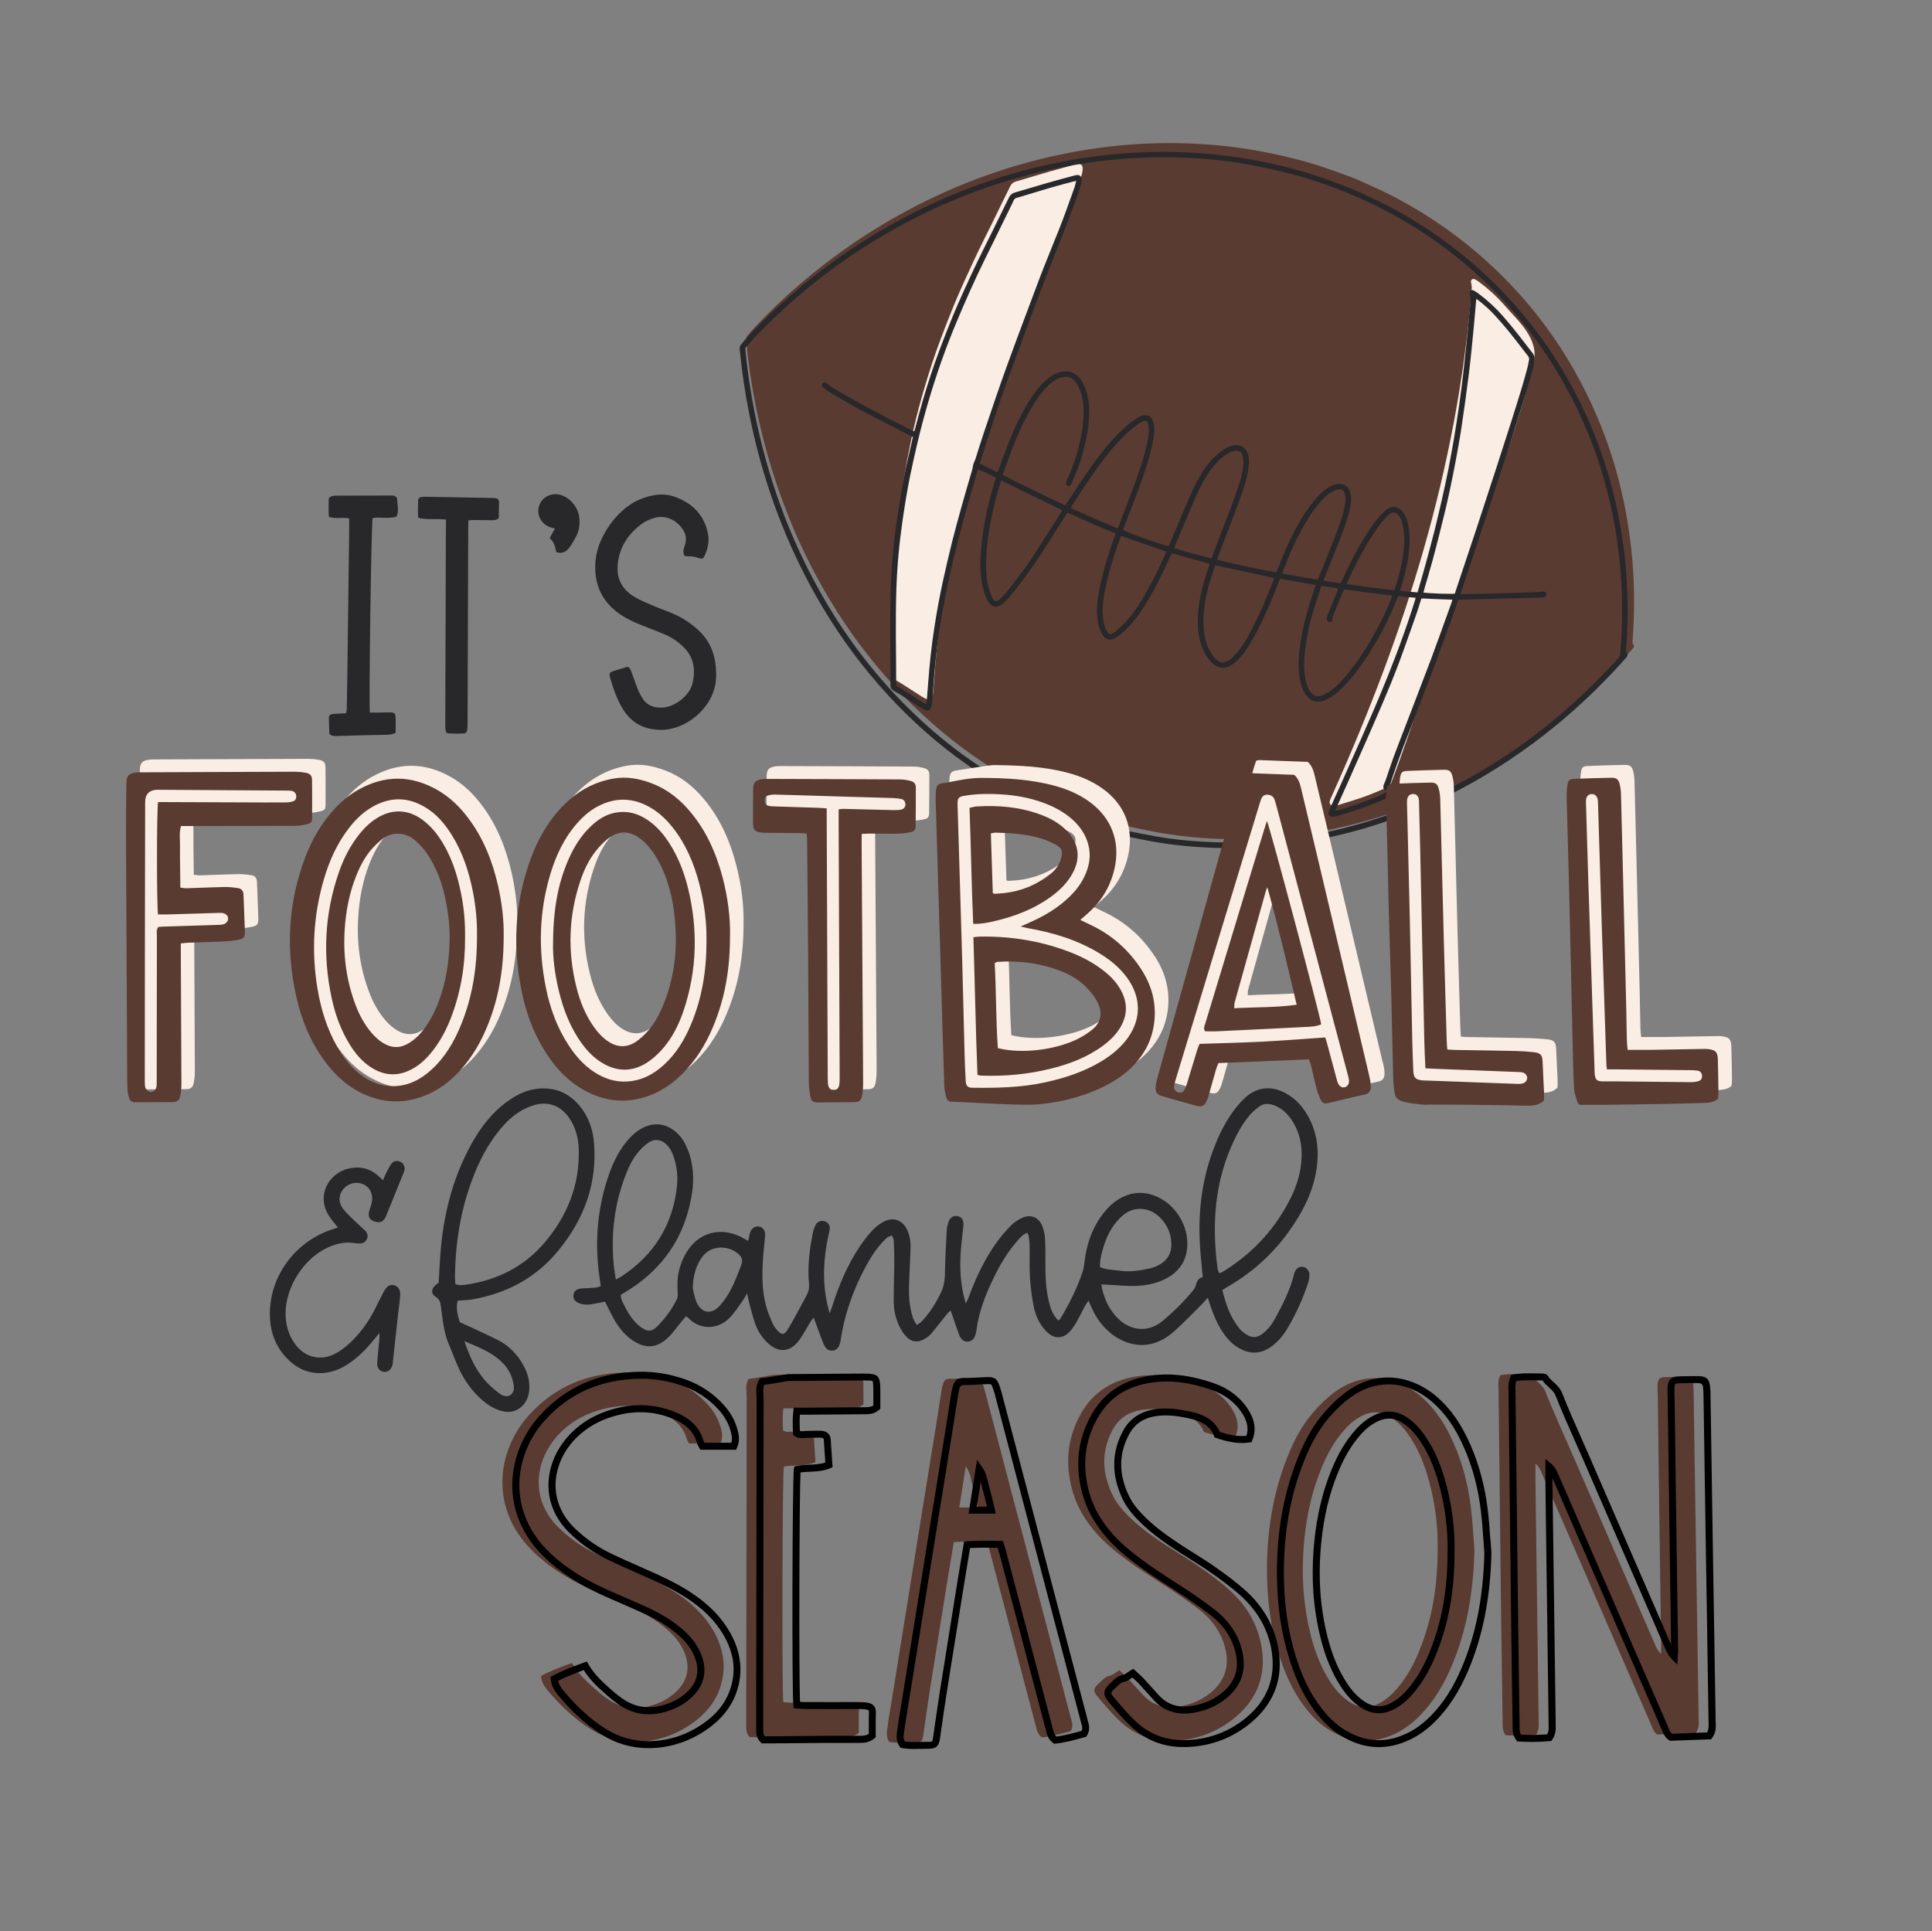 <?xml version="1.0" encoding="UTF-8"?> <svg xmlns="http://www.w3.org/2000/svg" id="Layer_1" viewBox="0 0 552.85 552.69"><rect x="0" y="0" width="552.85" height="552.69" fill="#808080" stroke="none"/><defs><style>.cls-1{fill:#f9ede4;}.cls-2{fill:#593b31;}.cls-3{fill:#28282b;}</style></defs><path class="cls-2" d="m467.41,185.33c-.12.19-.27.37-.42.54-10.57,11.88-22.46,22.22-35.86,30.79-14.22,9.09-29.46,15.79-45.89,19.73-13.42,3.22-27.02,4.42-40.8,3.45-4.22-.3-8.43-.76-12.59-1.52-2.73-.5-5.45-1.03-8.16-1.63-1.87-.42-3.71-.95-5.56-1.48-2.39-.69-4.77-1.44-6.57-1.98-2.53-.95-4.51-1.64-6.44-2.44-2.3-.95-4.57-1.97-6.83-3.03-18.66-8.79-34.34-21.4-47.48-37.23-6.63-7.98-12.34-16.58-17.24-25.72-8.18-15.26-13.82-31.43-17.24-48.39-1.23-6.1-2.14-12.24-2.77-18.42-.02-.23-.04-.46-.06-.68-.03-.48.09-.9.41-1.27.45-.52.86-1.07,1.33-1.57,5.28-5.7,10.94-11,16.96-15.91,8.36-6.84,17.28-12.84,26.79-17.98,14.95-8.09,30.76-13.8,47.47-16.96,14.14-2.68,28.38-3.37,42.7-1.97,4.01.39,8,.96,11.97,1.71,2.84.54,5.66,1.17,8.47,1.85,5.78,1.4,11.38,3.33,16.92,5.43,1.9.72,3.75,1.57,5.6,2.41,2.06.94,4.11,1.89,6.12,2.92,3.23,1.65,6.38,3.46,9.46,5.39,8.35,5.23,15.99,11.34,22.91,18.35,8.04,8.14,14.83,17.21,20.39,27.2,8.71,15.66,13.87,32.44,15.8,50.23.95,8.73,1.04,17.48.36,26.23-.03.4-.08.77.26,1.1.25.24.18.59,0,.88Z"></path><path class="cls-1" d="m267.02,198.19c-.03.28-.08.57-.16.84-.33,1.1-.97,1.39-2.03.9-.44-.2-.86-.45-1.27-.71-1.81-1.15-3.6-2.33-5.41-3.48-.65-.41-1.32-.79-2-1.17-.61-.34-1-.77-1-1.55.03-27.92,1.27-54.56,9.24-81.55,1.43-4.84,2.97-9.64,4.75-14.36,1.23-3.27,2.5-6.53,3.82-9.76.98-2.41,2.05-4.79,3.13-7.17,1.3-2.87,2.62-5.73,3.98-8.57,1.29-2.68,2.65-5.33,3.96-8,1.37-2.77,2.72-5.56,4.07-8.33.34-.69.67-1.39,1.03-2.08.33-.63.83-1.04,1.55-1.25,3.16-.92,6.31-1.89,9.47-2.8,2.59-.74,5.19-1.43,7.79-2.13.14-.04.28-.07.42-.09.84-.12,1.44.31,1.45,1.16,0,.65-.09,1.32-.27,1.94-.36,1.27-.77,2.52-1.24,3.75-1.51,4.02-3.03,8.04-4.59,12.05-1.26,3.23-2.61,6.42-3.86,9.66-1.86,4.84-3.67,9.7-5.49,14.56-1.34,3.6-2.64,7.21-3.98,10.81-9.22,24.81-17.33,50.36-21.28,76.59-.84,5.55-1.36,11.14-1.76,16.73-.1,1.34-.21,2.68-.33,4.02Zm151.09-31.58c1.53-4.34,3.03-8.69,4.52-13.05,5.63-16.52,12.16-32.56,16.22-49.6,1.65-6.93-4.13-11.79-8.39-16.65-2.18-2.48-4.6-4.7-7.25-6.66-.37-.27-.76-.5-1.16-.72-.3-.17-.62-.15-.88.08-.23.2-.32.48-.23.78.29.98.22,1.99.14,2.98-4.35,50.68-18.79,96.8-39.51,142.98-.33.73-.67,1.46-.96,2.21-.39,1.02.13,1.72,1.22,1.64.45-.03.91-.14,1.34-.27,2.43-.76,4.88-1.49,7.28-2.34,2.1-.75,4.15-1.66,6.21-2.51.36-.15.72-.36,1.02-.61.85-.7,14.4-40.9,20.44-58.25Z"></path><path class="cls-3" d="m309.72,235.75c-2.53-.95-4.51-1.64-6.44-2.44-2.3-.95-4.57-1.97-6.83-3.03-18.66-8.79-34.34-21.4-47.48-37.23-6.63-7.98-12.34-16.58-17.24-25.72-8.18-15.26-13.82-31.43-17.24-48.39-1.23-6.1-2.14-12.24-2.77-18.42-.02-.23-.04-.46-.06-.68-.03-.48.09-.9.41-1.27.45-.52.86-1.07,1.33-1.57,5.28-5.7,10.94-11,16.96-15.91,8.36-6.84,17.28-12.84,26.79-17.98,14.95-8.09,30.76-13.8,47.47-16.96,14.14-2.68,28.38-3.37,42.7-1.97,4.01.39,8,.96,11.97,1.71,2.84.54,5.66,1.17,8.47,1.85,5.78,1.4,11.38,3.33,16.92,5.43,1.9.72,3.75,1.57,5.6,2.41,2.06.94,4.11,1.89,6.12,2.92,3.23,1.65,6.38,3.46,9.46,5.39,8.35,5.23,15.99,11.34,22.91,18.35,8.04,8.14,14.83,17.21,20.39,27.2,8.71,15.66,13.87,32.44,15.8,50.23.95,8.73,1.04,17.48.36,26.23-.03.4-.08.77.26,1.1.25.24.18.59,0,.88-.12.19-.27.37-.42.54-10.57,11.88-22.46,22.22-35.86,30.79-14.22,9.09-29.46,15.79-45.89,19.73-13.42,3.22-27.02,4.42-40.8,3.45-4.22-.3-8.43-.76-12.59-1.52-2.73-.5-5.45-1.03-8.16-1.63-1.87-.42-3.71-.95-5.56-1.49-2.39-.69-4.77-1.44-6.57-1.98Zm-.01-1.68c2.97.97,5.94,1.93,8.97,2.69,1.55.39,3.09.85,4.66,1.17,2.57.54,5.16,1.03,7.75,1.49,4.28.75,8.6,1.19,12.94,1.45,13.53.82,26.86-.48,40-3.74,15.17-3.75,29.33-9.9,42.6-18.14,13.57-8.42,25.6-18.68,36.33-30.5.43-.47.65-.95.7-1.58.77-9.27.7-18.53-.35-27.77-2.27-19.87-8.55-38.34-19.28-55.25-8.41-13.25-18.99-24.47-31.66-33.73-3.88-2.84-7.92-5.44-12.1-7.81-1.96-1.11-3.96-2.17-5.98-3.19-1.74-.87-3.51-1.68-5.29-2.46-2.18-.95-4.35-1.92-6.57-2.75-4-1.5-8.03-2.89-12.17-3.95-1.91-.49-3.82-1.01-5.74-1.44-2.46-.54-4.93-1.02-7.4-1.49-3.99-.75-8.03-1.23-12.07-1.56-12.84-1.06-25.6-.44-38.29,1.81-18.95,3.36-36.71,9.99-53.34,19.66-13.63,7.92-25.9,17.59-36.84,28.93-1.03,1.07-2,2.2-3.01,3.29-.26.28-.34.58-.28.94.02.14.03.28.04.43.73,7.19,1.85,14.31,3.41,21.36,3.91,17.67,10.25,34.4,19.41,50.02,6.17,10.52,13.46,20.19,21.98,28.92,7.32,7.5,15.35,14.12,24.18,19.77,4.03,2.58,8.15,4.97,12.46,7.05,2.42,1.17,4.85,2.34,7.32,3.39,2.5,1.06,5.07,1.98,7.6,2.97Zm87.39-7.94c1.06.46,1.17,1.16.26,1.9-.3.25-.66.46-1.03.61-2.06.86-4.11,1.76-6.21,2.51-2.4.86-4.85,1.58-7.28,2.34-.43.14-.89.24-1.34.27-1.09.08-1.61-.63-1.22-1.64.29-.75.63-1.48.96-2.21.93-2.06,1.86-4.12,2.79-6.19.99-2.22,1.97-4.45,2.96-6.68.94-2.12,1.9-4.23,2.83-6.35.76-1.73,1.52-3.46,2.27-5.2.88-2.02,1.76-4.04,2.61-6.08,3.45-8.22,6.63-16.54,9.39-25.02.32-.98.62-1.97.92-2.95.03-.1.04-.22.06-.37-1.65-.15-3.27-.3-4.86-.45-.32.18-.34.49-.44.74-2.24,5.76-5.09,11.21-8.46,16.38-1.97,3.02-4.13,5.91-6.62,8.54-1.18,1.25-2.47,2.39-3.94,3.3-.76.47-1.55.88-2.42,1.09-1.62.4-3-.03-4.15-1.21-.76-.77-1.22-1.73-1.58-2.73-.66-1.85-.93-3.78-.98-5.73-.07-2.79.24-5.54.72-8.28.58-3.34,1.4-6.61,2.37-9.85.46-1.54,1.01-3.04,1.52-4.57.09-.27.17-.54.28-.89-1.74-.35-3.43-.59-5.11-.88-1.66-.29-3.32-.6-5.02-.9-.09.14-.21.26-.27.41-.94,2.34-1.84,4.7-2.83,7.01-1.81,4.24-3.8,8.4-6.29,12.3-.75,1.18-1.6,2.3-2.58,3.32-.68.7-1.43,1.32-2.28,1.81-1.77.99-3.44.83-5.01-.47-.78-.65-1.38-1.45-1.91-2.31-1.33-2.16-2.04-4.53-2.3-7.04-.29-2.84-.14-5.66.32-8.47.53-3.26,1.47-6.42,2.51-9.55.14-.43.35-.84.35-1.31-3.58-.99-7.13-1.97-10.75-2.98-.13.24-.3.51-.42.78-.63,1.35-1.23,2.71-1.87,4.06-2.24,4.65-4.63,9.21-7.72,13.37-1.16,1.57-2.44,3.04-3.9,4.34-.53.47-1.1.92-1.68,1.33-.35.25-.74.45-1.14.6-1.16.44-2.16.18-2.89-.83-.4-.55-.72-1.18-.95-1.81-.83-2.27-.97-4.64-.8-7.03.14-1.97.5-3.92.91-5.85.99-4.66,2.43-9.19,4.04-13.67.1-.29.2-.58.32-.91-.23-.11-.4-.21-.58-.29-1.9-.8-3.81-1.56-5.7-2.39-2.1-.92-4.17-1.89-6.26-2.83-.39-.17-.79-.32-1.24-.51-.26.4-.5.74-.73,1.1-2.3,3.63-4.56,7.27-6.9,10.88-2.66,4.11-5.6,8.03-8.67,11.84-.59.73-1.26,1.4-1.95,2.05-.37.35-.82.63-1.28.84-.89.41-1.76.27-2.45-.42-.4-.4-.76-.87-1.01-1.37-.37-.74-.66-1.53-.9-2.32-.89-2.88-1.1-5.84-1.01-8.83.11-3.78.58-7.53,1.28-11.25.57-3.04,1.3-6.05,2.1-9.03.22-.8.48-1.59.72-2.39.1-.33.19-.66.3-1.06-1.63-.9-3.31-1.66-5.01-2.49-.09.18-.16.3-.2.43-.66,2.25-1.33,4.5-1.98,6.76-.68,2.37-1.37,4.73-2,7.11-1.02,3.88-2.04,7.75-2.98,11.65-1.63,6.74-2.98,13.53-4.01,20.39-.84,5.55-1.36,11.14-1.76,16.73-.1,1.34-.21,2.68-.33,4.02-.03.28-.08.57-.16.84-.33,1.1-.97,1.39-2.03.9-.44-.2-.86-.45-1.27-.71-1.81-1.15-3.6-2.33-5.41-3.48-.65-.41-1.32-.79-2-1.17-.61-.34-1-.77-1-1.55,0-8.67-.19-17.34.01-26.01.18-7.74.88-15.43,2.08-23.07.57-3.65,1.17-7.29,1.87-10.92.58-3.04,1.31-6.04,1.98-9.06.15-.67.3-1.33.46-2.04-.87-.45-1.7-.88-2.53-1.31-2.16-1.11-4.33-2.2-6.49-3.33-2.43-1.27-4.87-2.53-7.27-3.86-2.65-1.47-5.26-3.01-7.87-4.54-.46-.27-.88-.64-1.3-.98-.15-.12-.29-.28-.4-.44-.23-.34-.18-.76.09-1.02.26-.25.68-.27,1.02-.01.53.39,1.01.85,1.57,1.19,2.01,1.21,4.03,2.39,6.07,3.55,1.69.96,3.41,1.87,5.12,2.79,1.54.82,3.09,1.63,4.63,2.43,1.7.88,3.41,1.75,5.11,2.62.84.43,1.69.84,2.59,1.29.08-.19.19-.35.23-.53.76-2.76,1.46-5.54,2.27-8.29,1.43-4.84,2.97-9.64,4.75-14.36,1.23-3.27,2.5-6.53,3.82-9.76.98-2.41,2.05-4.79,3.13-7.17,1.3-2.87,2.62-5.73,3.98-8.57,1.29-2.68,2.65-5.33,3.96-8,1.37-2.77,2.72-5.56,4.07-8.33.34-.69.67-1.39,1.03-2.08.33-.63.83-1.04,1.55-1.25,3.16-.92,6.31-1.89,9.47-2.8,2.59-.74,5.19-1.43,7.79-2.13.14-.04.28-.07.42-.09.84-.12,1.44.31,1.45,1.16,0,.65-.09,1.32-.27,1.94-.36,1.27-.77,2.52-1.24,3.75-1.51,4.02-3.03,8.04-4.59,12.05-1.26,3.23-2.61,6.42-3.86,9.66-1.86,4.84-3.67,9.7-5.49,14.56-1.34,3.6-2.64,7.21-3.98,10.81-2.48,6.66-4.81,13.37-6.99,20.14-.83,2.59-1.67,5.18-2.49,7.77-.08.24-.12.49-.19.77,1.68.82,3.32,1.63,5.01,2.45.11-.21.21-.37.28-.54,1.01-2.71,1.97-5.44,3.03-8.13.78-1.97,1.66-3.9,2.57-5.81,1.12-2.35,2.36-4.65,3.8-6.82.92-1.38,1.91-2.72,3.05-3.93.94-1.01,1.99-1.9,3.19-2.6.83-.48,1.7-.82,2.64-.98,1.9-.31,3.5.24,4.81,1.65.67.72,1.15,1.57,1.53,2.47,1.04,2.5,1.45,5.12,1.4,7.81-.05,2.41-.35,4.79-.83,7.16-.58,2.87-1.34,5.69-2.38,8.42-.59,1.55-1.26,3.07-1.9,4.61-.04.11-.1.21-.16.3-.2.28-.52.4-.82.33-.32-.08-.6-.41-.56-.77.04-.33.15-.67.29-.98.97-2.05,1.78-4.16,2.45-6.33,1.3-4.14,2.21-8.36,2.32-12.72.05-2.11-.2-4.18-.88-6.17-.25-.73-.59-1.43-.94-2.12-.18-.35-.44-.67-.71-.97-.87-.98-1.96-1.34-3.24-1.16-.78.11-1.49.39-2.17.78-1.46.84-2.64,2-3.71,3.29-1.65,1.99-3.02,4.17-4.24,6.45-1.94,3.61-3.6,7.35-5.02,11.2-.66,1.8-1.32,3.6-1.98,5.41-.11.29-.18.59-.28.92,5.97,2.97,11.87,5.92,17.91,8.71.48-.74.91-1.4,1.35-2.07,2.81-4.32,5.63-8.62,8.79-12.7,2.5-3.23,5.23-6.23,8.39-8.81.73-.59,1.53-1.1,2.33-1.61.33-.21.72-.36,1.1-.48,1.44-.45,2.54.09,3.11,1.5.26.64.36,1.32.38,2.02.04,1.12-.08,2.23-.27,3.33-.48,2.8-1.27,5.53-2.15,8.22-1.42,4.39-3.09,8.69-4.77,12.99-.55,1.41-1.06,2.85-1.59,4.27-.05.13-.08.27-.11.39,1.13.74,11.59,4.43,12.99,4.58.08-.15.19-.31.27-.49.85-2.01,1.68-4.02,2.53-6.02.95-2.24,1.91-4.48,2.86-6.72.96-2.27,2.01-4.5,3.24-6.63,1.5-2.6,3.28-4.97,5.64-6.86.83-.67,1.71-1.26,2.69-1.68.72-.31,1.46-.49,2.25-.47,1.5.04,2.62.85,3.13,2.26.32.9.41,1.84.38,2.79-.06,1.82-.44,3.58-.93,5.32-1.22,4.28-2.89,8.39-4.49,12.54-1.17,3.05-2.3,6.11-3.45,9.17-.08.21-.13.43-.19.63.71.48,15.35,3.55,16.92,3.67.24-.57.51-1.17.74-1.77,1.03-2.71,2.13-5.38,3.41-7.98,1.87-3.78,3.94-7.44,6.62-10.72.91-1.11,1.89-2.15,3.01-3.05.77-.61,1.59-1.12,2.52-1.45.71-.26,1.43-.38,2.19-.31,1.04.09,1.76.63,2.25,1.51.39.69.54,1.44.6,2.22.09,1.27-.11,2.51-.4,3.74-.77,3.24-1.97,6.35-3.17,9.44-.74,1.89-1.51,3.78-2.27,5.67-.56,1.38-1.12,2.76-1.68,4.14-.1.26-.19.53-.3.85.79.36,1.64.32,2.43.49.78.16,1.58.23,2.43.35.17-.34.35-.67.5-1,1.35-2.97,2.78-5.9,4.38-8.76,1.65-2.95,3.41-5.84,5.51-8.49.62-.78,1.31-1.51,2.02-2.22.36-.36.79-.67,1.24-.92,1.22-.69,2.42-.55,3.51.33.5.4.87.91,1.17,1.46.5.91.8,1.9,1.02,2.91.48,2.23.49,4.49.31,6.75-.23,2.81-.77,5.56-1.53,8.26-.29,1.05-.62,2.09-.94,3.13-.06.19-.11.38-.19.62.82.31,1.65.25,2.46.34.82.09,1.64.14,2.51.22.1-.29.2-.53.27-.77.69-2.39,1.39-4.78,2.05-7.19.87-3.18,1.74-6.35,2.54-9.55.78-3.08,1.5-6.18,2.2-9.28.65-2.88,1.28-5.76,1.85-8.65.59-3.01,1.13-6.02,1.64-9.04.96-5.76,1.79-11.54,2.47-17.34.49-4.15.91-8.31,1.34-12.46.28-2.76.54-5.53.78-8.29.09-.99.15-2-.14-2.98-.09-.3,0-.58.23-.78.26-.23.58-.25.88-.08.4.22.8.45,1.16.72,2.65,1.96,5.07,4.18,7.25,6.66,2.99,3.4,5.71,7.02,8.49,10.59.48.61.62,1.28.51,2.02-.12.79-.25,1.59-.45,2.36-1.09,4.22-2.4,8.37-3.72,12.52-1.55,4.86-3.09,9.72-4.66,14.57-1.29,4.01-2.62,8-3.94,12.01-1.66,5.06-3.33,10.13-5,15.19-1.02,3.07-2.06,6.14-3.09,9.21-.1.3-.2.59-.3.87.36.29.72.19,1.05.18,4.09-.08,8.18-.17,12.26-.28,2.92-.08,5.83-.19,8.74-.3.51-.02,1.02-.09,1.53-.15.52-.06.94.21,1.02.69.08.44-.19.82-.67.94-.19.04-.4.05-.6.06-7.4.21-14.81.41-22.21.61-.54.01-1.09.02-1.69.02-.09.22-.21.45-.29.69-.46,1.3-.9,2.6-1.37,3.89-1.6,4.42-3.19,8.84-4.82,13.25-1.01,2.74-2.1,5.45-3.14,8.18-1.02,2.68-2.02,5.36-3.04,8.04-.8,2.09-1.64,4.16-2.45,6.24-1.61,4.2-3.15,8.43-4.52,12.71-.17.54-.45,1.04-.68,1.56-.11,0-.22-.03-.34-.02-.57.02-.89-.38-.89-.94,0-.25.08-.5.17-.74.19-.51.44-.99.61-1.5.69-2,1.33-4.03,2.06-6.02.95-2.61,1.96-5.2,2.96-7.79.97-2.54,1.96-5.08,2.93-7.62,1.67-4.36,3.34-8.72,4.99-13.09.76-2.01,1.49-4.03,2.22-6.05,1.23-3.39,2.45-6.79,3.67-10.19.06-.18.09-.37.14-.61-1.03-.03-2-.05-2.96-.09-1-.04-2-.1-3-.12-.96-.02-1.92-.2-2.89-.1-.08.23-.15.42-.21.61-.34,1.07-.64,2.14-1.01,3.2-1.53,4.35-3.05,8.7-4.63,13.04-1.69,4.63-3.58,9.18-5.51,13.71-1.23,2.87-2.48,5.73-3.73,8.59-.86,1.97-1.74,3.93-2.61,5.89-1.22,2.75-2.43,5.5-3.65,8.25-.98,2.2-1.98,4.39-2.96,6.58-.11.26-.19.53-.32.9.35-.08.62-.14.89-.21,3.53-.99,6.99-2.21,10.39-3.59,1.32-.54,2.68-1.01,3.69-2.09Zm-89.15-174.36c-.38.08-.57.11-.76.16-2.02.54-4.04,1.06-6.05,1.64-3.13.91-6.25,1.88-9.38,2.82-.46.14-1.01.2-1.35.49-.34.29-.49.83-.7,1.26-1.96,3.98-3.91,7.97-5.86,11.95-1.4,2.85-2.83,5.69-4.17,8.57-1.47,3.14-2.89,6.3-4.25,9.48-1.38,3.21-2.74,6.43-3.99,9.69-2.8,7.28-5.19,14.69-7.22,22.22-.63,2.32-1.21,4.65-1.76,6.99-.72,3.07-1.41,6.14-2.04,9.22-.86,4.21-1.53,8.45-2.15,12.7-.94,6.52-1.56,13.07-1.77,19.65-.29,9.04-.06,18.08-.05,27.12,0,.19.05.39.07.52.99.6,1.93,1.14,2.84,1.72,1.61,1.03,3.21,2.08,4.82,3.13.26.17.52.34.9.36.05-.31.1-.58.12-.86.14-1.8.28-3.59.42-5.39.38-5.08.91-10.15,1.68-15.18.74-4.84,1.61-9.66,2.68-14.43.8-3.58,1.62-7.15,2.51-10.7.87-3.47,1.83-6.92,2.79-10.37.79-2.84,1.63-5.67,2.45-8.5.23-.8.52-1.59.64-2.4.09-.61.25-1.16.53-1.7.09-.18.16-.37.22-.56.79-2.46,1.53-4.93,2.36-7.37,2.16-6.35,4.27-12.71,6.56-19.01,3.04-8.4,6.22-16.76,9.35-25.13.76-2.04,1.58-4.05,2.39-6.08,1.11-2.79,2.25-5.58,3.36-8.37.61-1.54,1.2-3.1,1.77-4.66.87-2.37,1.72-4.74,2.56-7.12.2-.56.3-1.15.49-1.88Zm114.53,33.76c-.05.18-.07.24-.07.29-.26,2.93-.49,5.87-.78,8.8-.4,4.1-.79,8.2-1.3,12.29-.64,5.14-1.35,10.27-2.12,15.39-.49,3.28-1.09,6.55-1.7,9.81-.51,2.76-1.08,5.5-1.66,8.25-.45,2.13-.94,4.25-1.44,6.36-.51,2.14-1.05,4.28-1.59,6.42-.61,2.39-1.21,4.77-1.86,7.15-.72,2.62-1.5,5.23-2.26,7.84-.14.48-.25.97-.38,1.47,1.67.22,7.81.44,8.96.31.07-.21.16-.45.24-.69,2.03-6.09,4.07-12.17,6.09-18.26,1.85-5.6,3.68-11.21,5.5-16.82,1.45-4.47,2.9-8.94,4.32-13.41.97-3.03,1.92-6.06,2.84-9.1.64-2.11,1.23-4.24,1.81-6.36.2-.74.31-1.51.46-2.27.08-.42-.03-.77-.3-1.12-2.44-3.11-4.78-6.29-7.38-9.27-1.32-1.51-2.63-3.02-4.11-4.38-1.03-.94-2.09-1.84-3.29-2.71Zm-44.32,82.14c-.11.28-.19.44-.24.6-.79,2.45-1.62,4.89-2.34,7.37-.87,3-1.51,6.05-1.96,9.14-.35,2.38-.53,4.78-.36,7.19.11,1.55.38,3.07.93,4.52.25.65.56,1.26,1.02,1.78.77.88,1.73,1.23,2.85.84.64-.22,1.27-.52,1.86-.87,1.68-1.01,3.08-2.37,4.37-3.83,2.43-2.75,4.57-5.72,6.54-8.81,1.54-2.42,2.89-4.94,4.19-7.49,1.13-2.22,2.19-4.47,3.09-6.8.1-.26.29-.5.17-.87-2.24-.28-4.51-.58-6.77-.85-2.29-.28-4.57-.66-6.85-.91-.13.25-.23.42-.31.6-.72,1.71-1.47,3.42-2.15,5.15-.39.98-.9,1.92-.94,3.01-.01.3-.23.51-.55.59-.33.08-.6-.02-.82-.32-.22-.3-.27-.63-.18-.98.09-.36.2-.72.34-1.06.84-2.1,1.7-4.19,2.54-6.29.12-.31.34-.6.26-1.01-1.55-.23-3.1-.47-4.69-.71Zm-91.66-30.16c-.08.18-.14.31-.18.44-.47,1.59-.99,3.17-1.37,4.79-.61,2.56-1.18,5.13-1.68,7.71-.67,3.49-1.04,7.01-1.11,10.57-.05,2.7.16,5.38.98,7.97.23.73.51,1.47.87,2.14.58,1.09,1.1,1.2,2.02.4.69-.6,1.33-1.26,1.9-1.97,2.77-3.42,5.44-6.93,7.85-10.62,2.69-4.11,5.3-8.29,7.94-12.44.09-.14.14-.3.22-.49-5.81-2.83-11.58-5.65-17.44-8.5Zm61.26,24.27c-.28.79-.56,1.57-.82,2.35-.97,2.97-1.8,5.98-2.24,9.08-.4,2.82-.48,5.64-.04,8.47.34,2.16,1.12,4.14,2.38,5.92.41.59.9,1.1,1.5,1.52.73.51,1.48.56,2.28.25.68-.26,1.29-.64,1.79-1.16.72-.74,1.44-1.48,2.06-2.29,1.54-2.01,2.75-4.22,3.87-6.47,1.03-2.07,2.03-4.17,2.96-6.29,1.05-2.41,2.01-4.87,3-7.31.06-.14.06-.31.09-.45-5.61-1.2-11.17-2.39-16.83-3.61Zm-27.92-10.58c.13-.32.26-.6.37-.89,1.2-3.16,2.4-6.32,3.61-9.47,1.75-4.58,3.35-9.2,4.43-13.99.29-1.31.53-2.64.49-3.99-.02-.59-.1-1.2-.26-1.77-.18-.64-.57-.82-1.2-.58-.58.23-1.15.52-1.66.88-.79.56-1.55,1.18-2.28,1.82-2.74,2.4-5.14,5.12-7.35,8.02-3.35,4.39-6.37,9.02-9.34,13.67-.07.11-.14.23-.22.38.15.12.25.23.37.28,4.3,1.93,8.6,3.88,13.06,5.65Zm26.88,8.61c.13-.37.22-.67.33-.96,1.31-3.48,2.59-6.98,3.96-10.44,1.3-3.3,2.54-6.63,3.62-10.01.57-1.77,1-3.58,1.15-5.45.07-.83.06-1.66-.16-2.47-.33-1.18-1.01-1.63-2.24-1.48-.79.1-1.48.44-2.14.85-.93.57-1.76,1.27-2.54,2.03-1.89,1.83-3.31,4-4.56,6.3-1.26,2.31-2.3,4.73-3.33,7.16-1.51,3.56-3,7.12-4.5,10.68-.11.25-.17.52-.28.86,3.54,1.08,7.03,2.04,10.69,2.93Zm-25.93-6.44c-.1.22-.18.37-.24.52-.89,2.69-1.83,5.36-2.65,8.08-.56,1.86-1,3.76-1.43,5.66-.46,2.04-.82,4.1-.92,6.19-.09,1.99.06,3.95.73,5.84.17.48.42.94.7,1.37.28.42.68.52,1.13.32.36-.16.74-.34,1.04-.6.93-.8,1.87-1.6,2.72-2.48,2.45-2.56,4.31-5.55,6.06-8.61,2.09-3.65,3.93-7.44,5.62-11.29.06-.15.11-.3.18-.5l-12.93-4.5Zm56.29,12.53c.77-1.89,1.5-3.66,2.21-5.43.76-1.89,1.5-3.78,2.26-5.66.97-2.39,1.87-4.8,2.6-7.28.42-1.43.8-2.87.88-4.37.04-.72,0-1.43-.27-2.11-.28-.72-.75-1.05-1.52-.99-.42.03-.87.11-1.24.28-.62.29-1.22.63-1.78,1.02-.98.7-1.79,1.59-2.58,2.51-2.31,2.69-4.1,5.71-5.77,8.82-1.89,3.54-3.39,7.26-4.83,11-.05.13-.06.27-.1.48,3.39.58,6.73,1.15,10.14,1.74Zm8.33,1.26c4.58.65,9.04,1.27,13.59,1.74.11-.33.22-.62.32-.92.73-2.26,1.37-4.55,1.81-6.89.48-2.51.78-5.03.68-7.59-.05-1.38-.24-2.74-.64-4.06-.22-.72-.51-1.4-.98-1.99-.62-.77-1.53-1.12-2.47-.35-.53.43-1.03.91-1.5,1.41-1.13,1.22-2.08,2.59-3,3.97-2.93,4.36-5.3,9.03-7.5,13.78-.12.25-.19.53-.32.91Z"></path><path class="cls-2" d="m485.25,496c-3.58.13-7.17.26-10.97.4-1.12-.69-1.46-2.04-2-3.26-3.94-9.02-7.87-18.04-11.79-27.07-6.51-14.99-13.01-29.99-19.53-44.98-.34-.79-.78-1.55-1.58-2.22,0,1.75-.02,3.5,0,5.24.3,22.74.61,45.49.91,68.23.02,1.33.21,2.7-.8,4.16-2.81.25-5.8.29-8.65.1-1.01-1.34-.84-2.63-.86-3.86-.15-9.67-.29-19.34-.41-29.01-.26-21.85-.51-43.69-.75-65.54-.02-1.5-.25-3.03.47-4.61,2.73-.55,5.48-.28,8.2-.31.26,0,.66.1.77.28,1.06,1.75,3.13,2.59,3.96,4.69,2.4,6.12,5.19,12.11,7.81,18.16,7.88,18.14,15.75,36.28,23.63,54.41.38.87.83,1.72,1.6,2.5.04-.59.11-1.18.1-1.76-.17-12-.35-24-.51-35.99-.16-11.82-.31-23.64-.46-35.46-.02-1.34-.13-2.69-.03-4.03.11-1.48.6-1.9,2.14-1.96,1.9-.08,3.81-.1,5.72-.07,1.7.03,2.11.42,2.3,2.09.11.98.11,1.97.13,2.95.21,13.52.4,27.04.61,40.56.27,17.37.55,34.74.82,52.11.02,1.33.24,2.7-.83,4.23Zm-64.36-64.68c-.76-6.24-2.3-12.33-4.86-18.16-2.19-5.01-5.01-9.65-9.29-13.39-6.51-5.68-16-7.9-24.91-1.3-2.22,1.64-4.22,3.63-6.02,5.7-3.35,3.84-5.63,8.29-7.46,12.92-4.17,10.53-5.85,21.44-5.8,32.64.04,8.2,1.07,16.25,3.54,24.11,1.9,6.05,4.58,11.76,8.93,16.67,1.78,2.01,3.82,3.75,6.22,5.09,5.87,3.3,11.86,3.48,17.96.58,2.75-1.31,5.09-3.14,7.17-5.26,3.93-4.01,6.69-8.69,8.85-13.7,4.65-10.77,6.42-22.04,6.7-33.61-.33-4.1-.53-8.22-1.03-12.3Zm-14.76,41.16c-1.57,3.87-3.58,7.51-6.34,10.76-1.38,1.62-2.96,3.04-4.87,4.11-3.14,1.75-6.17,1.53-9.07-.47-2.27-1.56-3.96-3.61-5.39-5.86-2.51-3.95-4.14-8.24-5.29-12.7-2.38-9.22-2.86-18.56-1.9-28,.69-6.81,2.15-13.44,4.74-19.84,1.67-4.12,3.77-8.02,6.81-11.42,1.42-1.59,3.04-2.94,5.02-3.92,3.03-1.49,5.87-1.2,8.56.68,2.02,1.41,3.59,3.19,4.93,5.18,2.68,3.98,4.37,8.34,5.6,12.86,1.79,6.54,2.56,13.2,2.46,19.15.03,10.64-1.51,20.23-5.26,29.46Zm-123.03-29.07c1.9,7.21,3.8,14.42,5.7,21.63,2.51,9.55,5,19.11,7.54,28.66.32,1.19.45,2.5,1.8,3.54,2.75-.28,5.54-1.09,8.22-1.81.96-1.49.31-2.81-.02-4.07-8.17-31.18-16.37-62.36-24.57-93.53-.23-.86-.52-1.72-.88-2.54-.36-.84-.87-.95-2.05-.98-2.41.06-4.49.31-6.75.26-1.29.05-1.71.11-2.14,1.25-.22.59-.38,1.2-.48,1.82-.63,3.89-1.22,7.79-1.84,11.68-1.24,7.7-2.49,15.39-3.73,23.09-1.41,8.76-2.82,17.52-4.23,26.28-1.47,9.11-2.93,18.23-4.4,27.34-.43,2.65-.91,5.3-1.26,7.97-.19,1.48-.57,3.02.45,4.51,2.43.44,4.91.16,7.36.19,1.76.02,2.13-.4,2.36-2.01.64-4.43,1.26-8.87,1.95-13.29,1.62-10.27,3.28-20.53,4.93-30.79.6-3.7,1.22-7.4,1.87-11.28,3.23-.23,6.33-.18,9.5-.13.27.86.5,1.53.68,2.22Zm-8.59-12.01c.61-3.9,1.2-7.66,1.85-11.79,1.41,2,1.47,4.06,2.05,5.94.57,1.86.95,3.78,1.45,5.86h-5.35Zm-68.35-23.05c-.67-2.37-1.9-4.48-3.6-6.35-2.83-3.13-6.25-5.49-10.34-6.97-4.22-1.53-8.57-2.3-13.11-2.24-11.23.17-20.54,4.22-27.78,12.25-9.04,10.04-11.69,26.83,1.68,39.45,4.84,4.57,10.54,7.92,16.69,10.66,3.7,1.65,7.44,3.21,11.12,4.9,3.17,1.46,6.2,3.16,8.91,5.3,2.97,2.35,5.38,5.08,6.5,8.64,1.13,3.63.4,6.9-2.31,9.74-1.96,2.05-4.4,3.4-7.15,4.27-4.53,1.44-8.83.99-12.76-1.66-1.39-.94-2.68-2.01-3.92-3.12-2.41-2.15-4.76-4.35-6.43-7.3-3.17,1.15-6.11,2.27-8.86,3.73.13,1.65.87,2.81,1.73,3.87,3.5,4.29,7.49,8.13,12.26,11.18,4.13,2.64,8.78,3.93,13.77,3.78,5.68-.17,10.81-2.01,15.37-5.18,3.6-2.5,6.39-5.64,7.89-9.65,2.22-5.94,1.42-11.63-1.77-17.08-2.62-4.49-6.39-7.99-10.84-10.88-3.93-2.56-8.21-4.52-12.52-6.43-3.45-1.52-6.9-3.02-10.29-4.66-3.92-1.89-7.41-4.36-10.49-7.35-8.06-7.84-6.75-18.14-1.63-24.85,3.78-4.97,8.97-7.94,15.19-9.36,5.14-1.17,10.23-.85,15.13,1.05,3.85,1.49,6.88,3.81,7.96,7.84.11.41.4.78.62,1.17h8.98c.8-1.81.43-3.31.02-4.78Zm111.62,71.15c-1.66.33-2.48,1.5-3.56,2.49-1.33,1.22-1.42,2.06-.19,3.51,2.08,2.44,4.14,4.94,6.5,7.13,4.1,3.82,9.1,5.74,14.96,5.57,6.32-.18,11.97-2.13,16.85-5.82,7.31-5.53,10.18-12.75,8.59-21.45-1.11-6.11-4.18-11.33-8.85-15.62-2.71-2.49-5.74-4.71-8.79-6.84-3.43-2.4-7.08-4.53-10.59-6.86-3.58-2.38-7.03-4.92-10.03-7.96-1.76-1.78-3.32-3.7-4.38-5.93-2.97-6.22-3.22-12.44.15-18.63,1.78-3.27,4.63-5.08,8.5-5.63,3.08-.44,6.06-.05,9.06.55,3.8.76,7.07,2.15,8.48,5.78,3.02,1.01,5.93,1.69,9.06,1.23,1.19-2.83.52-5.37-.98-7.76-2.22-3.53-5.51-5.93-9.56-7.33-5.59-1.92-11.33-2.93-17.35-2.08-7.29,1.03-12.75,4.47-16.25,10.57-3.98,6.95-4.66,14.28-2.61,21.87,1.89,7.03,6.26,12.57,11.96,17.29,4.3,3.56,9.01,6.59,13.73,9.63,3.61,2.32,7.18,4.73,10.56,7.34,4.01,3.09,6.73,7.05,7.73,11.91,1.03,5.03-.63,9.18-4.86,12.39-2.5,1.9-5.4,3.04-8.53,3.54-3.91.63-7.4-.25-10.12-3.11-1.52-1.6-2.94-3.29-4.45-4.9-.74-.79-1.57-1.49-2.5-2.37-1.09.65-1.76,1.31-2.53,1.47Zm-104.11-79.92c-.06,30-.09,59.99-.13,89.99,0,1.52-.04,3.05,0,4.57.03.97-.05,1.99,1.02,3.01.7,0,1.64,0,2.57,0,5.05-.05,10.1-.11,15.15-.15,3.24-.02,6.48,0,9.72,0,1.24,0,2.48-.01,3.74-1.09,0-1.49.01-3.17,0-4.86-.02-2.76.81-3.77-4.04-3.75-5.05.02-10.1.01-15.16,0-.82,0-1.64-.11-2.39-.17-.43-2.58-.27-65.2.15-67.41,2.86-.61,6,0,9.05-1.28-.16-2.49-.31-4.88-.48-7.28-.07-.98-.79-1.45-1.71-1.49-1.33-.07-2.66.05-3.99.04-1.01,0-2.08.36-3.08-.36-.14-2.01-.21-4.03.08-6.28,1.14,0,2.07,0,3,0,5.34-.04,10.68-.08,16.01-.13,1.33-.01,2.67.05,3.89-1.02,0-1.6.02-3.29,0-4.98-.04-3.56-.12-3.65-3.79-3.63-7.15.04-14.3.09-21.45.15-.67,0-5.63,1-7.62,1.15-1.03,1.76-.55,3.4-.55,4.97Z"></path><path class="cls-3" d="m345.52,371.49c-.82.9-1.32,1.52-1.89,2.07-2.64,2.59-5.17,5.31-7.97,7.73-6.9,5.96-14.45,3.85-19.34-1.13-1.59-1.62-2.83-3.49-3.78-5.55-.33-.72-.65-1.46-1.07-2.39-.38.59-.7,1.01-.95,1.46-.95,1.76-1.82,3.57-2.84,5.29-.57.95-1.27,1.87-2.09,2.62-1.46,1.35-3.52,1.5-5.13.33-.89-.65-1.67-1.52-2.31-2.42-1.27-1.79-2.04-3.84-2.43-5.97-.48-2.66-.85-5.37-1.01-8.07-.17-2.95-.03-5.91-.07-8.87-.01-.95-.15-1.91-.28-2.86-.04-.29-.24-.56-.4-.91-1.21.39-1.94,1.28-2.67,2.1-2.86,3.21-5.04,6.86-6.9,10.69-2.35,4.84-4.32,9.82-4.99,15.2-.07.55-.22,1.11-.43,1.62-.36.87-1.03,1.44-2.01,1.52-1.01.08-1.71-.46-2.17-1.27-.28-.48-.46-1.02-.65-1.55-.69-1.96-1.37-3.92-2.11-6.08-.37.35-.72.6-.97.92-1.51,1.87-2.97,3.79-4.52,5.63-.51.6-1.18,1.1-1.86,1.52-1.91,1.18-3.75,1.05-5.29-.55-.87-.9-1.59-2.03-2.11-3.17-.98-2.12-1.51-4.41-1.53-6.74-.04-3.83.12-7.67.15-11.5.01-2.07-.06-4.14-.16-6.21-.02-.43-.31-.85-.5-1.34-1.34.25-2.04,1.16-2.78,1.96-1.98,2.15-3.51,4.6-4.87,7.15-3.48,6.56-5.95,13.46-7.02,20.81-.1.69-.31,1.43-.68,2.01-.86,1.34-2.77,1.35-3.68.05-.41-.58-.67-1.27-.93-1.94-.79-2.08-1.55-4.17-2.44-6.56-.41.51-.71.82-.92,1.17-1,1.64-1.89,3.36-2.98,4.94-2.73,3.97-6.33,4.19-9.71.69-1.42-1.47-2.48-3.19-3.14-5.09-.71-2.03-1.2-4.13-1.77-6.21-.18-.68-.3-1.37-.53-2.42-.56.92-.87,1.54-1.27,2.09-1.18,1.62-2.26,3.34-3.63,4.78-3.44,3.61-8.55,3.52-11.7.35-.22-.22-.48-.4-.86-.71-.39.44-.75.84-1.09,1.25-1.01,1.25-1.97,2.54-3.01,3.76-.57.67-1.21,1.3-1.9,1.84-2.68,2.12-5.35,2.31-8.35.65-2.71-1.5-4.6-3.79-6.12-6.37-.97-1.65-1.76-3.4-2.72-5.29-1.16.22-2.41.46-3.66.7-1.22.23-2.42.22-3.6-.2-1.37-.49-1.94-1.28-1.78-2.48.16-1.15,1-1.74,2.47-1.81,1.37-.06,2.74-.14,4.1-.26.38-.03.74-.26,1.24-.44-.2-1.48-.42-2.88-.59-4.28-1.12-9.6-.17-18.98,3.11-28.1,1.06-2.95,2.43-5.75,4.34-8.27,1.32-1.74,2.83-3.3,4.77-4.39,3.5-1.96,7.11-1.55,10.08,1.15,1.46,1.33,2.44,2.97,3.16,4.77,1.62,4.05,1.89,8.3,1.25,12.51-1.89,12.43-8.32,21.97-19.29,28.49-.34.2-.68.42-1.09.67-.02,1.27.64,2.29,1.17,3.34,1.11,2.24,2.47,4.32,4.53,5.86,1.94,1.44,3.23,1.39,4.91-.35,2.19-2.27,4.04-4.8,5.45-7.61.23-.46.24-1.06.22-1.59-.11-2.32-.16-4.63.45-6.91.54-2.03,1.37-3.92,2.56-5.66,3.34-4.89,9.19-6.55,15-3.72.71.35,1.39.77,2.18,1.2.2-.92.29-1.71.54-2.44.43-1.26,1.52-1.91,2.59-1.67,1.12.25,1.79,1.19,1.69,2.56-.17,2.31-.47,4.61-.61,6.92-.28,4.48-.28,8.96.91,13.34.46,1.68,1.17,3.31,1.86,4.92.28.65.74,1.24,1.2,1.79,1.32,1.56,2.13,1.58,3.14-.11,1.6-2.68,3.07-5.44,4.55-8.19.56-1.04,1.22-2.09,1.44-3.21.23-1.15-.01-2.39-.06-3.58-.16-4.18.38-8.29,1.18-12.38.17-.85.43-1.72.83-2.49.53-1.04,1.62-1.4,2.68-1.07.92.29,1.49,1.17,1.38,2.27-.06.63-.27,1.25-.4,1.87-1.41,6.48-1.73,12.98-.32,19.5.17.77.39,1.53.7,2.73.38-1.07.63-1.72.84-2.38,1.87-5.9,4.28-11.56,7.73-16.74,1.11-1.66,2.35-3.26,3.72-4.73.91-.98,2.06-1.84,3.26-2.46,2.62-1.36,5.21-.45,6.52,2.18.8,1.6,1.12,3.35,1.08,5.12-.07,2.87-.23,5.75-.36,8.62-.14,3.12-.23,6.24.42,9.32.31,1.48.66,2.97,1.75,4.35.45-.32.94-.56,1.29-.93,2.41-2.52,4.23-5.41,5.7-8.57.91-1.97,1.02-3.9,1.05-5.97.05-3.91.31-7.82.51-11.73.03-.63.19-1.27.37-1.88.45-1.62,1.41-2.32,2.75-2.06,1.2.24,1.79,1.21,1.63,2.79-.2,1.99-.46,3.97-.64,5.95-.42,4.64-.36,9.26.68,13.83.16.7.37,1.38.66,2.43.38-.83.66-1.34.85-1.88,2.02-5.51,4.52-10.79,7.95-15.58,1.26-1.76,2.69-3.41,4.21-4.95.88-.89,2.03-1.61,3.19-2.13,2.36-1.04,4.6-.17,5.6,2.19.49,1.16.78,2.45.86,3.7.15,2.31.12,4.63.11,6.95-.03,3.68.11,7.35.95,10.96.63,2.69,1.22,3.92,2.71,5.61.23-.2.53-.35.68-.6,2.53-4.29,4.8-8.7,6.33-13.44.29-.9.41-1.86.53-2.81.68-5.6,2.56-10.71,6.38-15.01,1.63-1.83,3.58-3.24,5.93-4.06,2.91-1.01,5.75-.71,8.51.52,5.91,2.65,9.58,9.57,8.37,15.86-.63,3.26-2.53,5.66-5.42,7.3-2.81,1.6-5.91,2.21-9.09,2.34-2.34.09-4.69-.17-7.03-.28-.87-.04-1.74-.09-2.86-.15.19.89.31,1.57.49,2.23.84,2.98,2.28,5.63,4.57,7.78,3.28,3.09,8.2,3.95,12.34.55,3.19-2.62,6.1-5.51,8.73-8.67.4-.48.79-1.06.93-1.65.28-1.17.79-2.08,1.98-2.33-.29-3.25-.64-6.26-.81-9.28-.52-9.03.45-17.87,3.55-26.43,1.48-4.08,3.28-8.01,5.84-11.55,1.08-1.49,2.28-2.93,3.64-4.16,3.3-2.98,7.27-3.39,11.25-1.34,2.58,1.33,4.55,3.3,6.08,5.73,2.95,4.69,3.77,9.81,3.13,15.2-.85,7.1-4.06,13.25-8.19,18.98-4.57,6.34-10.3,11.48-17.09,15.45-.55.32-1.1.66-1.8,1.09.99,4.07,2.3,7.96,5.07,11.23.46.54,1.05,1.01,1.65,1.4,1.8,1.18,3.18,1.11,4.9-.21,1.5-1.15,2.6-2.64,3.49-4.27,2.21-4.09,4.33-8.22,5.44-12.77.33-1.34,1.27-2.12,2.33-2.03,1.21.1,2.09,1.12,2.05,2.54-.02.71-.18,1.43-.4,2.11-1.46,4.5-3.43,8.79-5.83,12.88-1.14,1.95-2.55,3.7-4.38,5.09-3.25,2.49-6.58,2.6-10.11.32-1.8-1.16-3.15-2.75-4.29-4.51-1.41-2.17-2.38-4.53-3.23-6.96-.26-.75-.49-1.5-.84-2.59Zm3.33-7.17c.26-.04.44-.03.57-.1.43-.22.85-.47,1.25-.73,8.31-5.27,14.61-12.3,18.88-21.08,1.48-3.04,2.46-6.24,2.8-9.61.45-4.41-.26-8.6-2.79-12.36-1.28-1.9-2.92-3.39-5.15-4.18-1.49-.53-2.91-.46-4.15.47-1.02.76-1.98,1.64-2.81,2.61-1.83,2.15-3.18,4.61-4.38,7.15-5.51,11.68-6.35,23.94-4.66,36.51.06.45.28.88.42,1.3Zm-172.63,1.86c.74-.39,1.11-.54,1.44-.76,9.5-6.22,14.91-14.89,16.07-26.08.28-2.73-.04-5.43-.87-8.05-.44-1.38-1.06-2.68-2.12-3.73-1.48-1.45-3.34-1.75-5.08-.62-1.06.69-2.01,1.61-2.85,2.57-1.55,1.76-2.62,3.85-3.49,6-3.41,8.47-4.55,17.27-3.71,26.32.12,1.33.37,2.65.61,4.34Zm138.55-3.56c1.84.87,3.73.74,5.55,1.02,3.02.45,5.98,0,8.89-.69,1-.24,2.01-.66,2.89-1.2,1.97-1.22,3.05-3,3.09-5.37.04-2.67-.8-5.05-2.47-7.09-1.82-2.23-4.15-3.5-7.17-3.29-2.08.15-3.66,1.19-5.05,2.58-2.46,2.44-3.93,5.44-4.86,8.71-.5,1.75-.96,3.52-.86,5.34Zm-116.54,6c.22.85.43,2.46,1.03,3.91,1.38,3.29,4.26,3.83,6.66,1.2,1.33-1.46,2.44-3.19,3.36-4.94,1.07-2.05,1.85-4.24,2.7-6.4.71-1.81.41-2.74-1.18-3.91-2.54-1.88-7.25-2.39-9.92,1.33-1.75,2.43-2.51,5.14-2.65,8.82Zm-66.69,9.75c3.8,1.77,7.34,3.33,10.8,5.06,3.27,1.64,5.72,4.17,7.46,7.35,1.18,2.15,1.83,4.43,1.65,6.9-.14,1.81-.72,3.47-2.05,4.74-1.49,1.42-3.3,1.95-5.38,1.5-2.28-.5-4.2-1.66-5.93-3.15-2.8-2.4-4.94-5.31-6.53-8.58-1.19-2.44-2.08-5.02-3.14-7.52-1.46-3.43-1.76-7.09-2.25-10.71-.15-1.12-.28-2.05-1.45-2.79-1.5-.95-1.35-2.34.08-3.55.24-.2.53-.36.72-.49.22-3.5.35-6.94.68-10.35,1.01-10.44,3.68-20.42,8.86-29.66,2.61-4.67,5.85-8.84,10.27-12,2.79-2,5.81-3.44,9.37-3.61,4.47-.21,8.08,1.41,10.94,4.72,2.67,3.09,3.99,6.76,4.33,10.74.98,11.58-2.74,21.73-10.01,30.7-6.4,7.91-14.82,12.49-24.88,14.21-1.35.23-2.73.24-4.07.35-.51,1.55-.34,3.25.55,6.15Zm-1.19-10.83c1.14.39,2.2.25,3.21.09,8.81-1.35,16.32-5.09,22.13-11.85,6.58-7.66,10.15-16.44,9.93-26.56-.07-3.41-.84-6.66-2.9-9.49-2.11-2.9-5-4.34-8.62-3.75-1.56.25-3.1.91-4.51,1.66-2.52,1.34-4.57,3.29-6.39,5.46-3.5,4.17-5.95,8.92-7.88,13.95-3.55,9.22-5.04,18.79-5.13,28.61,0,.62.1,1.24.15,1.88Zm2.55,16.28c1.46,4.36,3.11,7.92,5.66,10.98,1.12,1.34,2.47,2.53,3.85,3.62,1.06.85,2.46,1.71,3.75.73,1.21-.91.94-2.45.63-3.8-.58-2.51-1.98-4.55-3.91-6.21-2.77-2.39-6.16-3.66-9.97-5.32Zm-37.5-32.1c-10.33,3.26-17.65,12.55-18.15,23.16-.26,5.51,1.28,10.46,5.39,14.38,3.38,3.22,7.44,4.42,12.07,3.31,2.15-.52,4.07-1.56,5.84-2.86,2.5-1.82,4.61-4.02,6.52-6.42.38-.48.78-.94,1.49-1.79.13,1.49-.09,2.48-.17,3.47-.15,1.75-.39,3.5-.45,5.25-.05,1.36.77,2.25,1.91,2.38,1.11.13,2.06-.58,2.42-1.9.15-.53.17-1.1.23-1.65.46-4.21.91-8.42,1.37-12.62.21-1.9.52-3.8.65-5.71.11-1.53-.57-2.55-1.66-2.88-1.14-.35-2.07.15-2.91,1.58-.28.48-.53.99-.78,1.49-.69,1.36-1.35,2.72-2.05,4.08-1.51,2.94-3.39,5.63-5.68,8.04-1.67,1.76-3.49,3.33-5.68,4.45-3.66,1.89-8.02,1.25-10.91-2.3-1.77-2.18-2.73-4.69-3.04-7.45-.89-7.97,4.36-17,11.66-20.55,2.46-1.2,5-1.82,7.75-1.46.48.06.97.13,1.45.15,1.06.04,1.92-.33,2.35-1.34.39-.93.07-1.75-.61-2.4-1.21-1.18-2.49-2.29-3.7-3.47-.86-.84-1.74-1.69-2.47-2.63-.81-1.03-1.25-2.23-1.01-3.58.42-2.42,2.84-4.2,5.32-3.91,2.47.29,4.15,2.29,3.93,4.91-.08,1.01-.5,2-.8,2.99-.52,1.72.08,2.8,1.81,3.24,1.42.36,2.38-.17,3-1.7,1.66-4.07,3.3-8.15,4.95-12.23.12-.3.25-.6.31-.91.19-.98-.33-1.98-1.22-2.38-.82-.37-1.84-.24-2.45.49-.5.61-.86,1.34-1.23,2.05-.43.84-.8,1.7-1.27,2.74-.57-.52-.96-.88-1.36-1.24-2.48-2.24-5.4-2.8-8.6-2.04-5.31,1.26-9.29,7.48-5.51,13.47.72,1.14,1.65,2.15,2.59,3.35-.57.21-.94.36-1.32.48Z"></path><path class="cls-3" d="m195.84,159.09c-.42-1.02-.31-1.85,0-2.63.64-1.65.63-3.24-.33-4.76-1.12-1.76-2.65-2.99-4.7-3.54-1.43-.38-2.83-.24-4.18.26-.99.37-2,.78-2.85,1.4-3.53,2.56-6,5.93-6.81,10.24-.87,4.62.38,8.23,4.62,10.78,1.71,1.03,3.6,1.77,5.44,2.56,1.79.77,3.64,1.4,5.43,2.16,2.75,1.16,5.21,2.78,7.4,4.81,3.06,2.83,4.63,6.39,4.97,10.49.13,1.52.16,3.1-.06,4.6-1.06,7.23-8.41,13.49-15.71,13.42-4.72-.05-8.44-1.98-10.92-6.11-1.66-2.77-2.69-5.78-3.57-8.85-.34-1.18-.15-1.5.96-1.86,1.39-.46,2.8-.86,4.09-1.26.82.51.97,1.21,1.21,1.88.53,1.5,1.05,3.01,1.64,4.5.33.82.76,1.6,1.19,2.37,1.29,2.26,3.37,3.07,5.84,2.96,3.61-.17,7.79-3.38,8.65-6.91.96-3.95.39-7.65-2.74-10.61-1.52-1.44-3.23-2.59-5.15-3.41-2.07-.87-4.17-1.67-6.26-2.49-2.65-1.04-5.23-2.21-7.5-3.97-4.35-3.37-6.3-7.85-6.17-13.29.07-2.95.83-5.72,2.18-8.33,1.65-3.2,3.8-5.98,6.63-8.22,2.62-2.07,5.6-3.28,8.9-3.68,1.73-.21,3.44,0,5.07.59,5.03,1.81,8.4,5.16,9.47,10.54.43,2.17-.03,4.24-.91,6.22-.45,1.01-.74,1.11-1.8.73-.91-.33-1.82-.49-2.78-.46-.4.01-.8-.08-1.24-.13Zm-89.23-10.82c2.27-.42,4.67.34,6.89-.46.72-1.82.18-3.52.1-5.21-.01-.24-.43-.54-.72-.67-.31-.13-.69-.12-1.05-.12-5.26,0-10.53.02-15.79.04-.72,0-1.42.07-1.98.82,0,1.66-.07,3.42.05,5.26,1.92.63,3.84.03,5.81.44,0,1.23.01,2.41,0,3.58-.18,14.25-.37,28.51-.55,42.76-.04,2.72-.08,5.44-.14,8.16,0,.39-.12.78-.2,1.26-.85.04-1.61.07-2.37.11-.53.03-1.07.04-1.59.12-.58.1-.98.44-.96,1.08.04,1.59.09,3.17.13,4.58.76.73,1.49.64,2.19.62,2.78-.07,5.56-.17,8.33-.24,1.95-.05,3.9-.08,5.85-.11.89-.01,1.76-.06,2.61-.63,0-1.23.01-2.46,0-3.7-.03-1.96-.17-2.09-2.14-2.09-.77,0-1.54.05-2.31.06-.94.01-1.88,0-2.93,0-.33-2.46.41-53.93.78-55.66Zm20.98,2.82c-.06,18.51-.11,37.03-.17,55.54,0,.71-.02,1.42.05,2.13.09.89.35,1.13,1.25,1.16,1.24.04,2.48.04,3.73,0,.78-.02,1.11-.27,1.23-1,.11-.69.11-1.41.12-2.12.06-18.51.12-37.03.18-55.54,0-.76.03-1.51.05-2.35.62-.03,1.08-.08,1.55-.08,1.72,0,3.43.02,5.15.04.65,0,1.31.06,2-.62.02-1.42.05-3,.07-4.59,0-.64-.36-.98-.96-1.07-.35-.06-.71-.07-1.06-.08-6.27-.12-12.54-.23-18.81-.34-.47,0-.95,0-1.41.07-.51.08-.89.37-.9.93-.02,1.64-.16,3.29.02,5.02,2.57.67,5.13.16,7.94.52,0,.86,0,1.62,0,2.38Zm35.29,5.69c.81-1.07,1.46-2.28,2.08-3.48.83-1.62,1-3.38.81-5.18-.32-2.92-2.61-5.69-5.33-6.47-2.73-.78-5.44.63-6.21,3.24-.76,2.57.78,5.29,3.46,6.09.32.1.65.15,1.12.25-.54.98-1.01,1.84-1.53,2.78,1.26,1.04,1.59,2.47,1.91,4.03,1.66.5,2.84-.13,3.69-1.26Z"></path><path class="cls-1" d="m55.59,266.32c0,1.19,0,2.14,0,3.08.06,12.46.13,24.92.17,37.38,0,1.1-.14,2.22-.36,3.31-.21,1.06-.94,1.63-2.06,1.63-3.6.01-7.19.02-10.79.05-.93,0-1.53-.4-1.78-1.27-.17-.61-.34-1.24-.39-1.86-.09-1.03-.12-2.07-.13-3.11-.13-23.72-.25-47.45-.35-71.17-.02-4.63.07-9.26.12-13.89.03-2.13.67-2.84,2.78-3.07.79-.09,1.6-.06,2.39-.07,14.22-.06,28.44-.12,42.66-.16,1.19,0,2.4.08,3.57.31,1.29.26,1.71.84,1.72,2.2.04,3.51.05,7.03.02,10.54,0,1.37-.19,1.65-1.58,1.99-1.15.28-2.36.44-3.54.44-9.91.05-19.81.05-29.72.06-.87,0-1.74,0-2.68,0-.59,2.01-.23,3.92-.28,5.8-.05,2,.01,3.99.03,5.99.02,1.9.04,3.81.06,5.83.72.08,1.25.21,1.78.19,3.59-.11,7.18-.29,10.78-.36,1.34-.02,2.7.12,4.03.33.97.15,1.46.86,1.49,1.88.12,3.51.29,7.02.39,10.54.04,1.55-.27,2-1.81,2.33-1.32.28-2.68.42-4.03.49-3.51.16-7.03.25-10.54.38-.55.02-1.09.11-1.97.2Zm194.87-31.35c-.02,1.1-.05,2.04-.04,2.98.14,22.69.3,45.37.43,68.06,0,1.27-.06,2.56-.29,3.81-.27,1.47-.81,1.89-2.3,1.92-3.51.06-7.03.03-10.55.08-1.06.02-1.73-.47-1.91-1.43-.26-1.4-.48-2.84-.49-4.26-.09-12.3-.12-24.6-.2-36.91-.07-10.7-.19-21.41-.29-32.11,0-.7-.08-1.4-.14-2.23-.83-.06-1.52-.14-2.22-.15-2.88-.03-5.75-.04-8.63-.06-.64,0-1.28,0-1.92-.07-2.12-.23-2.57-.73-2.57-2.89,0-3.2,0-6.39.04-9.59.02-1.79.58-2.46,2.3-2.76.7-.12,1.43-.12,2.15-.12,12.54.04,25.09.07,37.63.14,1.02,0,2.06.2,3.06.46.94.24,1.46.93,1.41,1.96,0,.08,0,.16,0,.24-.01,3.51,0,7.03-.05,10.54-.01,1.21-.3,1.65-1.42,1.89-1.24.26-2.53.41-3.79.44-2.56.05-5.11-.03-7.67-.03-.78,0-1.56.05-2.53.09Zm219.17,61.81c2.21,0,4.2.02,6.19,0,5.27-.08,10.55-.18,15.82-.27.32,0,.64,0,.96.04,2.19.24,2.78.83,2.84,3.02.09,3.2.14,6.39.18,9.59,0,.55-.09,1.09-.13,1.59-1.25,1.09-2.69,1.18-4.13,1.22-4.15.12-8.31.23-12.47.31-5.27.1-10.55.15-15.83.22-1.68.02-6.14.02-6.78,0-.73-.03-1.23-1.4-1.43-2.08-.22-.76-.46-1.54-.52-2.32-.15-2.07-.23-4.15-.28-6.22-.4-17.02-.77-34.04-1.17-51.05-.21-8.71-.49-17.41-.7-26.12-.03-1.27.03-2.56.24-3.81.22-1.34.6-1.62,1.92-1.68,3.51-.14,7.03-.26,10.55-.32,1.55-.03,2.15.45,2.5,2,.23,1,.32,2.05.34,3.09.21,7.67.4,15.34.58,23.01.3,12.38.61,24.77.9,37.15.08,3.36.11,6.71.2,10.07.02.86.14,1.71.22,2.59Zm-51.6-.11c.92.05,1.63.12,2.33.13,5.75.1,11.51.17,17.26.3,1.68.04,3.35.15,5.02.33,2.13.22,2.59.79,2.67,2.87.11,2.87.28,5.74.4,8.61.03.79,0,1.58,0,2.34-1.21,1.21-2.7,1.48-4.23,1.5-1.76.02-3.52-.06-5.27-.09-6.23-.12-12.46-.26-18.69-.33-1.75-.02-10.94-.95-11.87-.97-1.96-.05-2.23-.15-2.62-2.04-.3-1.48-.43-3-.47-4.51-.21-7.67-.33-15.34-.53-23-.21-7.91-.49-15.81-.7-23.72-.25-9.58-.46-19.17-.69-28.76-.03-1.36-.15-2.71-.16-4.07,0-.95.02-1.92.19-2.86.26-1.43.59-1.71,2.09-1.77,3.43-.14,6.87-.26,10.3-.33,1.67-.03,2.16.33,2.57,1.89.24.92.36,1.89.39,2.83.36,13.66.68,27.32,1.04,40.98.25,9.42.54,18.85.82,28.27.02.71.09,1.43.16,2.41Zm-22.43,7.07c-4.72-19.96-9.44-39.92-14.18-59.87-1.71-7.22-3.45-14.44-5.16-21.66-.37-1.56-.79-3.1-2.05-4.17-4.68-.18-9.31-.35-13.93-.52-.23,0-.46.1-.82.19-.26.78-.56,1.59-.79,2.42-7.83,28.06-15.66,56.11-23.47,84.17-.26.92-.51,1.86-.61,2.8-.19,1.78.29,2.45,2.01,2.95,3.14.92,6.29,1.81,9.45,2.66,1.83.5,2.43.19,3.2-1.52.29-.65.48-1.35.68-2.04.64-2.22,1.24-4.46,1.89-6.68.19-.67.47-1.32.7-1.93,8.75-.36,17.35-.71,26-1.06.2.6.42,1.11.55,1.64.53,2.17.99,4.36,1.55,6.52.28,1.07.63,2.15,1.12,3.15.64,1.3,1.05,1.46,2.49,1.13,3.35-.76,6.67-1.64,10.03-2.34,1.46-.3,1.97-1.07,1.93-2.55-.03-1.1-.29-2.21-.55-3.3Zm-38.54-18.89c.03-.66-.02-1.14.09-1.56,2.97-10.69,5.96-21.37,8.96-32.05.1-.34.28-.66.42-.99,3.1,11.14,5.71,22.28,8.38,33.59-5.98.83-11.85.65-17.86,1Zm-26.61-11.14c-3.7-5.7-8.63-10.02-14.82-12.86-.78-.36-1.54-.74-2.6-1.26.9-.79,1.5-1.32,2.09-1.84,3.92-3.42,6.48-7.65,7.66-12.71,1.83-7.84-.86-14.88-7.47-19.5-2.91-2.04-6.13-3.39-9.55-4.32-7-1.9-14.18-2.17-21.37-2.27-1.02-.01-6.67.94-10.3,1.47-1.75.26-2.23.56-2.39,2.34-.1,1.11-.08,2.24-.04,3.35.47,15.89.95,31.78,1.43,47.67.33,11.1.65,22.2,1.01,33.3.04,1.1.3,2.21.57,3.29.21.87.84,1.21,1.79,1.26,3.4.17,6.74.57,8.93.91,4.52.7,10.12.22,14.71-.11,6.69-.48,13.08-2.02,19.13-4.9,3.42-1.62,6.55-3.66,9.17-6.43,3.22-3.42,5.2-7.44,5.78-12.11.69-5.55-.69-10.63-3.7-15.27Zm-43.02-38.88c.56-.1.93-.24,1.3-.23,4.24.08,8.46.37,12.56,1.51,1.67.46,3.31,1.17,4.83,2.01,1.62.9,1.9,1.84,1.46,3.64-.47,1.93-1.57,3.47-3.12,4.69-3.92,3.09-8.35,4.93-13.32,5.46-.87.09-1.74.13-2.62.19-.07,0-.15-.04-.52-.15-.19-5.73-.37-11.36-.56-17.11Zm29.31,55.87c-1.3,1.14-2.82,2.09-4.37,2.88-5.82,2.96-15.6,4.52-22.96,2.68-.58-8.16-.44-16.27-.9-24.31.38-.18.58-.36.79-.37,6.46-.43,12.71.42,18.73,2.87,3.56,1.45,6.5,3.69,8.75,6.81.55.77,1.05,1.61,1.42,2.48,1.11,2.64.67,5.09-1.47,6.97Zm-106.02-43.02c-1.8-6.96-4.62-13.43-9.27-18.99-3.02-3.61-6.61-6.5-11.04-8.18-3.54-1.34-7.17-2.06-11.02-1.37-6.61,1.18-11.82,4.61-16.08,9.64-3.18,3.75-5.55,8-7.29,12.58-4.99,13.16-5.63,26.6-2.51,40.26,1.42,6.2,3.79,12.02,7.44,17.27,2.63,3.79,5.8,7.01,9.84,9.3,5.63,3.2,11.55,4.02,17.77,2.06,4.04-1.27,7.48-3.54,10.48-6.51,3.87-3.82,6.67-8.34,8.78-13.31,3.48-8.2,5.01-16.79,4.95-26.53.09-4.93-.61-10.62-2.06-16.22Zm-17.2,36.68c-1.11,2.58-2.43,5.04-4.33,7.13-.96,1.05-2.02,2.06-3.19,2.87-2.64,1.82-5.37,1.77-8.05,0-1.62-1.07-2.91-2.48-4.03-4.05-2.49-3.49-4.06-7.4-5.09-11.54-2.55-10.25-2.23-20.4,1.16-30.43,1.03-3.04,2.39-5.94,4.39-8.46,1.03-1.3,2.2-2.56,3.51-3.57,3.14-2.42,6.29-2.3,9.42.15,1.65,1.3,2.95,2.91,4.07,4.68,2.16,3.41,3.53,7.14,4.48,11.04.93,3.81,1.46,8.59,1.46,14.09-.1,5.25-1.1,11.84-3.78,18.1Zm-55.62-53.91c-2.42-3.23-5.27-6.01-8.79-8.03-7.57-4.34-15.18-4.35-22.78-.05-2.81,1.59-5.2,3.7-7.33,6.12-3.36,3.83-5.86,8.19-7.67,12.92-5.04,13.15-5.71,26.61-2.62,40.28,1.51,6.69,4.11,12.93,8.24,18.47,2.61,3.5,5.71,6.48,9.59,8.54,6.83,3.62,13.75,3.74,20.7.36,3.28-1.6,6.05-3.87,8.47-6.58,2.9-3.24,5.16-6.91,6.93-10.87,3.78-8.45,5.41-17.35,5.38-27.59.08-4.12-.46-9.2-1.6-14.2-1.59-7-4.17-13.58-8.52-19.37Zm-8.66,52.97c-1.14,2.92-2.59,5.66-4.59,8.09-1.23,1.49-2.64,2.76-4.37,3.66-2.08,1.08-4.12,1.04-6.18-.04-1.58-.83-2.87-2.01-4.01-3.37-1.92-2.29-3.33-4.88-4.39-7.65-2.7-7.04-3.67-14.34-3.18-21.85.34-5.21,1.3-10.28,3.23-15.15,1.09-2.76,2.44-5.39,4.37-7.66.93-1.08,1.99-2.08,3.09-2.98,2.48-2.05,6.33-2.16,9.08.04,1.97,1.57,3.51,3.48,4.77,5.62,2.26,3.82,3.63,7.99,4.46,12.32.68,3.53,1.09,7.1,1.03,10.71-.12,6.27-1.01,12.39-3.31,18.27Z"></path><path class="cls-2" d="m51.74,270.01c0,1.19,0,2.14,0,3.08.06,12.46.13,24.92.17,37.38,0,1.1-.14,2.22-.36,3.31-.21,1.06-.94,1.63-2.06,1.63-3.6.01-7.19.02-10.79.05-.93,0-1.53-.4-1.78-1.27-.17-.61-.34-1.24-.39-1.86-.09-1.03-.12-2.07-.13-3.11-.13-23.72-.25-47.45-.35-71.17-.02-4.63.07-9.26.12-13.89.03-2.13.67-2.84,2.78-3.07.79-.09,1.6-.06,2.39-.07,14.22-.06,28.44-.12,42.66-.16,1.19,0,2.4.08,3.57.31,1.29.26,1.71.84,1.72,2.2.04,3.51.05,7.03.02,10.54,0,1.37-.19,1.65-1.58,1.99-1.15.28-2.36.44-3.54.44-9.91.05-19.81.05-29.72.06-.87,0-1.74,0-2.68,0-.59,2.01-.23,3.92-.28,5.8-.05,2,.01,3.99.03,5.99.02,1.9.04,3.81.06,5.83.72.08,1.25.21,1.78.19,3.59-.11,7.18-.29,10.78-.36,1.34-.02,2.7.12,4.03.33.97.15,1.46.86,1.49,1.88.12,3.51.29,7.02.39,10.54.04,1.55-.27,2-1.81,2.33-1.32.28-2.68.42-4.03.49-3.51.16-7.03.25-10.54.38-.55.02-1.09.11-1.97.2Zm-6.51-40.46c.96,0,1.83,0,2.69,0,7.03.03,14.07.06,21.1.08,4.24.02,8.47.04,12.71.02.7,0,1.42-.11,2.1-.31.69-.2.96-.8.95-1.5-.02-.73-.54-1.38-1.3-1.5-.63-.1-1.27-.09-1.91-.09-11.75-.08-23.5-.15-35.25-.22-.64,0-1.29-.04-1.92.04-1.75.22-2.7,1.23-2.84,2.99-.06.72-.03,1.44-.03,2.16-.02,13.59-.05,27.17-.07,40.76-.02,12.23-.02,24.45-.03,36.68,0,.8-.02,1.61.11,2.39.14.85.94,1.47,1.67,1.45.76-.02,1.45-.65,1.57-1.54.09-.71.07-1.43.07-2.15.01-6.71.01-13.43.02-20.14,0-6.95,0-13.9.03-20.86,0-.84-.27-1.76.45-2.53.4-.03.79-.08,1.19-.09,5.11-.16,10.22-.31,15.34-.48.64-.02,1.29-.01,1.91-.15.89-.19,1.5-.93,1.5-1.65,0-.84-.71-1.53-1.73-1.63-.55-.05-1.12-.03-1.68,0-4.55.13-9.11.28-13.66.41-1.01.03-2.02,0-2.99,0-.4-2.08-.41-29.32,0-32.15Zm329.41,73.63c-8.65.35-17.25.71-26,1.06-.23.62-.5,1.26-.7,1.93-.64,2.22-1.25,4.46-1.89,6.68-.2.69-.39,1.39-.68,2.04-.77,1.71-1.36,2.01-3.2,1.52-3.16-.85-6.31-1.75-9.45-2.66-1.72-.5-2.19-1.18-2.01-2.95.1-.95.36-1.88.61-2.8,7.82-28.06,15.64-56.12,23.47-84.17.23-.83.54-1.65.79-2.42.36-.09.6-.2.82-.19,4.63.16,9.25.34,13.93.52,1.27,1.07,1.68,2.61,2.05,4.17,1.72,7.22,3.45,14.44,5.16,21.66,4.73,19.96,9.46,39.91,14.17,59.87.26,1.08.52,2.19.55,3.3.04,1.48-.47,2.25-1.93,2.55-3.36.7-6.68,1.58-10.03,2.34-1.44.33-1.85.17-2.49-1.13-.49-.99-.84-2.07-1.12-3.15-.56-2.16-1.02-4.35-1.55-6.52-.13-.53-.35-1.04-.55-1.64Zm4.57-6.27c.18.56.37,1.07.51,1.6.9,3.31,1.78,6.63,2.67,9.94.15.54.27,1.09.5,1.59.41.91,1.11,1.29,1.88,1.12.84-.19,1.36-.98,1.24-2.04-.07-.63-.26-1.25-.42-1.87-6.77-25.53-13.55-51.06-20.33-76.59-.18-.69-.35-1.4-.64-2.05-.36-.8-1.12-1.15-1.95-1.19-.89-.04-1.5.48-1.81,1.31-.22.6-.39,1.21-.58,1.82-4.42,14.5-8.84,29.01-13.25,43.51-3.51,11.53-7.01,23.06-10.51,34.59-.23.76-.48,1.54-.55,2.32-.06.77.38,1.37,1.15,1.64.68.24,1.46-.03,1.84-.75.34-.62.56-1.32.77-2,.99-3.2,1.94-6.42,2.93-9.62.18-.59.47-1.14.62-1.5,6.13-.21,12.04-.33,17.94-.63,5.97-.31,11.92-.79,17.98-1.21Zm-70.05-33.63c1.06.51,1.83.9,2.6,1.26,6.19,2.85,11.12,7.17,14.82,12.86,3.01,4.64,4.39,9.72,3.7,15.27-.58,4.68-2.56,8.69-5.78,12.11-2.61,2.77-5.75,4.81-9.17,6.43-6.05,2.88-12.44,4.42-19.13,4.9-4.58.33-22.51-.86-23.63-.8-.94.06-1.57-.39-1.79-1.26-.27-1.08-.53-2.19-.57-3.29-.36-11.1-.68-22.2-1.01-33.3-.48-15.89-.96-31.78-1.43-47.67-.03-1.12-.06-2.24.04-3.35.16-1.79.62-2.21,2.39-2.34.96-.07,6.32-1.47,10.3-1.47,7.19,0,14.37.36,21.37,2.27,3.42.93,6.64,2.28,9.55,4.32,6.6,4.62,9.3,11.66,7.47,19.5-1.18,5.06-3.74,9.3-7.66,12.71-.6.52-1.19,1.05-2.09,1.84Zm-17.04,1.85c1.02-.46,1.64-.75,2.27-1.02,3.6-1.57,7.02-3.47,10.03-6.01,2.4-2.03,4.5-4.32,5.87-7.19,1.39-2.89,1.98-5.89,1.17-9.07-.74-2.88-2.31-5.24-4.49-7.22-2.46-2.24-5.35-3.76-8.45-4.9-3.93-1.44-8.02-2.15-12.18-2.4-3.35-.2-6.71-.16-10.05.37-2.06.32-2.35.64-2.28,2.81,0,.08.01.16.01.24.44,14.54.89,29.08,1.3,43.62.26,9.11.46,18.22.7,27.33.07,2.56.17,5.11.32,7.67.08,1.43.59,1.92,1.9,1.94,6.96.08,13.91-.03,20.75-1.53,5.56-1.21,10.94-2.94,15.87-5.86,2.7-1.6,5.16-3.5,7.15-5.95,4.66-5.71,4.8-12.38.4-18.3-2.08-2.8-4.74-4.97-7.69-6.77-6.36-3.89-13.35-6.01-20.65-7.27-.52-.09-1.03-.25-1.98-.48Zm-45.52-26.48c-.02,1.1-.05,2.04-.04,2.98.14,22.69.3,45.37.43,68.06,0,1.27-.06,2.56-.29,3.81-.27,1.47-.81,1.89-2.3,1.92-3.51.06-7.03.03-10.55.08-1.06.02-1.73-.47-1.91-1.43-.26-1.4-.48-2.84-.49-4.26-.09-12.3-.12-24.6-.2-36.91-.07-10.7-.19-21.41-.29-32.11,0-.7-.08-1.4-.14-2.23-.83-.06-1.52-.14-2.22-.15-2.88-.03-5.75-.04-8.63-.06-.64,0-1.28,0-1.92-.07-2.12-.23-2.57-.73-2.57-2.89,0-3.2,0-6.39.04-9.59.02-1.79.58-2.46,2.3-2.76.7-.12,1.43-.12,2.15-.12,12.54.04,25.09.07,37.63.14,1.02,0,2.06.2,3.06.46.94.24,1.46.93,1.41,1.96,0,.08,0,.16,0,.24-.01,3.51,0,7.03-.05,10.54-.01,1.21-.3,1.65-1.42,1.89-1.24.26-2.53.41-3.79.44-2.56.05-5.11-.03-7.67-.03-.78,0-1.56.05-2.53.09Zm-6.63-7.03c.69-.07,1.07-.14,1.46-.13,4.71.11,9.42.25,14.14.35.79.02,1.6,0,2.37-.16.76-.16,1.23-.92,1.15-1.61-.08-.69-.44-1.24-1.13-1.39-.77-.17-1.57-.26-2.37-.29-4.79-.16-9.58-.28-14.38-.42-6.47-.19-12.94-.41-19.41-.58-.7-.02-1.43.08-2.1.29-.67.21-.94.82-.88,1.54.05.71.42,1.22,1.11,1.39.54.13,1.11.16,1.66.17,4.15.14,8.3.26,12.46.4.77.03,1.54.1,2.52.16,0,1.15,0,2.09,0,3.04.09,24.53.19,49.05.29,73.58,0,.8,0,1.6.1,2.39.13,1.06.85,1.73,1.68,1.68.74-.05,1.41-.66,1.53-1.59.11-.87.1-1.75.1-2.63-.09-24.53-.19-49.05-.29-73.58,0-.79,0-1.58,0-2.61Zm225.79,68.84c2.21,0,4.2.02,6.19,0,5.27-.08,10.55-.18,15.82-.27.32,0,.64,0,.96.04,2.19.24,2.78.83,2.84,3.02.09,3.2.14,6.39.18,9.59,0,.55-.09,1.09-.13,1.59-1.25,1.09-2.69,1.18-4.13,1.22-4.15.12-8.31.23-12.47.31-5.27.1-10.55.15-15.83.22-1.68.02-6.36.02-6.99,0-.73-.03-1.02-1.4-1.22-2.08-.22-.76-.46-1.54-.52-2.32-.15-2.07-.23-4.15-.28-6.22-.4-17.02-.77-34.04-1.17-51.05-.21-8.71-.49-17.41-.7-26.12-.03-1.27.03-2.56.24-3.81.22-1.34.6-1.62,1.92-1.68,3.51-.14,7.03-.26,10.55-.32,1.55-.03,2.15.45,2.5,2,.23,1,.32,2.05.34,3.09.21,7.67.4,15.34.58,23.01.3,12.38.61,24.77.9,37.15.08,3.36.11,6.71.2,10.07.02.86.14,1.71.22,2.59Zm-5.93,5.58c-.08-.72-.14-1.03-.15-1.34-.44-13.1-.89-26.2-1.31-39.3-.38-11.82-.72-23.64-1.09-35.47-.01-.48-.03-.97-.16-1.42-.26-.89-.98-1.36-1.8-1.25-.82.1-1.28.61-1.43,1.39-.07.39-.07.79-.06,1.19.22,7.51.44,15.02.68,22.53.44,13.58.89,27.16,1.34,40.74.15,4.55.3,9.11.46,13.66,0,.24,0,.48.03.72.19,1.5.65,1.95,2.15,1.98,1.2.03,2.4-.01,3.6,0,7.19.08,14.39.17,21.58.23.78,0,1.6-.07,2.35-.29.8-.23,1.12-.9,1.02-1.68-.1-.71-.51-1.19-1.2-1.31-.7-.12-1.43-.15-2.15-.15-7.03-.08-14.07-.16-21.1-.23-.86,0-1.72,0-2.75,0Zm-45.68-5.69c.92.05,1.63.12,2.33.13,5.75.1,11.51.17,17.26.3,1.68.04,3.35.15,5.02.33,2.13.22,2.59.79,2.67,2.87.11,2.87.28,5.74.4,8.61.03.79,0,1.58,0,2.34-1.21,1.21-2.7,1.48-4.23,1.5-1.76.02-3.52-.06-5.27-.09-6.23-.12-22.89-.31-24.64-.17-6.99-.61-8.16-1.29-8.55-3.18-.3-1.48-.43-3-.47-4.51-.21-7.67-.33-15.34-.53-23-.21-7.91-.49-15.81-.7-23.72-.25-9.58-.46-19.17-.69-28.76-.03-1.36-.15-2.71-.16-4.07,0-.95.02-1.92.19-2.86.26-1.43.59-1.71,2.09-1.77,3.43-.14,6.87-.26,10.3-.33,1.67-.03,2.16.33,2.57,1.89.24.92.36,1.89.39,2.83.36,13.66.68,27.32,1.04,40.98.25,9.42.54,18.85.82,28.27.02.71.09,1.43.16,2.41Zm-6.26,5.4c-.12-2.88-.27-5.43-.32-7.98-.4-18.21-.78-36.42-1.17-54.63-.1-4.47-.22-8.94-.34-13.42,0-.32,0-.64-.05-.96-.16-.97-.68-1.48-1.55-1.53-.91-.05-1.67.54-1.79,1.56-.09.79-.04,1.6-.02,2.39.26,10.86.55,21.72.79,32.58.24,10.94.43,21.88.66,32.82.07,3.27.17,6.55.32,9.82.09,2.1.67,2.63,2.77,2.8.56.04,1.12.04,1.68.06,2.87.1,5.75.2,8.62.31,5.59.21,11.18.43,16.76.63.47.02.97,0,1.42-.12.75-.2,1.26-.71,1.33-1.51.07-.73-.58-1.52-1.41-1.68-.47-.09-.95-.1-1.43-.11-7.74-.3-15.49-.59-23.23-.89-.94-.04-1.88-.09-3.05-.15Zm-199-38.17c.05,9.74-1.47,18.33-4.95,26.53-2.11,4.97-4.91,9.49-8.78,13.31-3,2.96-6.44,5.24-10.48,6.51-6.22,1.96-12.14,1.14-17.77-2.06-4.04-2.29-7.22-5.51-9.84-9.3-3.64-5.25-6.02-11.06-7.44-17.27-3.12-13.66-2.48-27.1,2.51-40.26,1.74-4.59,4.11-8.83,7.29-12.58,4.26-5.03,9.47-8.47,16.08-9.64,3.85-.69,7.47.03,11.02,1.37,4.44,1.68,8.03,4.57,11.04,8.18,4.65,5.57,7.47,12.04,9.27,18.99,1.45,5.59,2.15,11.28,2.06,16.22Zm-6.73,1.43c.08-5.09-.62-10.62-2.04-16.05-1.53-5.84-3.82-11.34-7.61-16.13-2.11-2.66-4.57-4.91-7.66-6.4-4.47-2.16-8.93-2.07-13.37.13-2.33,1.15-4.28,2.78-6.01,4.69-3.96,4.35-6.38,9.53-8.04,15.09-3.17,10.63-3.4,21.4-1.24,32.23,1.18,5.91,3.21,11.53,6.55,16.61,1.94,2.97,4.24,5.61,7.22,7.58,3.31,2.19,6.92,3.2,10.91,2.61,3.53-.52,6.45-2.23,9.05-4.57,3.57-3.22,5.98-7.25,7.82-11.64,3.16-7.55,4.47-15.46,4.42-24.15Zm-58.03-1.29c.03,10.24-1.6,19.13-5.38,27.59-1.77,3.96-4.03,7.63-6.93,10.87-2.42,2.71-5.19,4.98-8.47,6.58-6.96,3.38-13.88,3.26-20.7-.36-3.88-2.06-6.98-5.04-9.59-8.54-4.13-5.54-6.73-11.78-8.24-18.47-3.09-13.67-2.42-27.14,2.62-40.28,1.82-4.73,4.31-9.09,7.67-12.92,2.13-2.42,4.52-4.53,7.33-6.12,7.59-4.31,15.2-4.3,22.78.05,3.52,2.02,6.37,4.8,8.79,8.03,4.35,5.79,6.93,12.37,8.52,19.37,1.14,5.01,1.68,10.08,1.6,14.2Zm-7.63-.05c.06-3.61-.29-7.98-1.14-12.31-1.14-5.84-2.96-11.44-6.15-16.52-1.98-3.15-4.34-5.92-7.59-7.85-4.7-2.8-9.48-2.99-14.36-.46-2.97,1.54-5.33,3.78-7.36,6.39-3.43,4.42-5.67,9.43-7.23,14.76-3,10.29-3.58,20.75-1.81,31.31.98,5.86,2.72,11.49,5.69,16.69,1.64,2.87,3.65,5.45,6.23,7.53,2.81,2.27,5.95,3.66,9.66,3.64,4.33-.03,7.87-1.85,10.97-4.67,3.99-3.62,6.63-8.17,8.61-13.11,3.17-7.89,4.51-16.12,4.48-25.4Zm226.04-32.72c.96,2.09,15.26,55.86,15.53,58.22-1.15.48-2.41.62-3.65.69-8.7.45-17.4.87-26.09,1.28-1.19.06-2.38,0-3.48,0-.59-.88-.16-1.53.04-2.19,4.28-14.13,8.57-28.25,12.86-42.38,1.34-4.43,2.69-8.86,4.04-13.28.21-.68.44-1.36.75-2.34Zm.12,19c-.14.33-.33.64-.42.99-3,10.68-5.99,21.36-8.96,32.05-.12.42-.06.89-.09,1.56,6-.35,11.87-.17,17.86-1-2.66-11.32-5.28-22.46-8.38-33.59Zm-82.95,53.68c-.52-13.16-.75-26.22-1.17-39.41.77-.08,1.31-.17,1.85-.18,9.2-.14,18.12,1.33,26.67,4.79,3.27,1.33,6.33,3.04,9.09,5.25,1.7,1.36,3.19,2.92,4.3,4.79,2.35,3.94,2.34,7.86-.22,11.72-1.21,1.82-2.76,3.31-4.5,4.6-4.5,3.35-9.63,5.3-15.01,6.64-6.55,1.63-13.21,2.24-19.96,1.99-.23,0-.46-.08-1.06-.2Zm5.82-7.67c7.37,1.84,17.15.28,22.96-2.68,1.55-.79,3.07-1.74,4.37-2.88,2.14-1.88,2.58-4.33,1.47-6.97-.37-.87-.87-1.71-1.42-2.48-2.25-3.12-5.19-5.36-8.75-6.81-6.02-2.45-12.28-3.3-18.73-2.87-.21.01-.41.19-.79.37.46,8.05.31,16.16.9,24.31Zm-8.08-68.76c.85-.18,1.39-.36,1.94-.4,6.27-.39,12.45.13,18.38,2.33,2.79,1.03,5.37,2.45,7.48,4.61,3.43,3.51,4.07,7.74,1.74,12.07-1.5,2.8-3.71,4.98-6.26,6.83-5,3.62-10.64,5.74-16.61,7.08-1.78.4-3.57.74-5.63.67-.49-11.05-.63-22.03-1.05-33.19Zm6.66,24.44c.37.11.45.16.52.15.87-.06,1.75-.1,2.62-.19,4.97-.53,9.4-2.37,13.32-5.46,1.55-1.22,2.65-2.76,3.12-4.69.44-1.8.16-2.74-1.46-3.64-1.52-.84-3.16-1.54-4.83-2.01-4.1-1.14-8.32-1.42-12.56-1.51-.37,0-.74.13-1.3.23.19,5.75.38,11.38.56,17.11Zm-125.86,15.21c0-9.99,1.25-17.74,4.52-25.09,1.57-3.53,3.6-6.77,6.45-9.43,1.96-1.82,4.16-3.24,6.83-3.75,2.86-.54,5.54-.06,8.08,1.36,2.57,1.43,4.59,3.45,6.3,5.79,3.2,4.38,5.21,9.32,6.48,14.56,2.81,11.6,2.56,23.12-1.15,34.49-1.45,4.44-3.51,8.59-6.74,12.03-1.19,1.27-2.54,2.46-4.01,3.38-4.17,2.62-8.46,2.54-12.67.01-2.36-1.42-4.25-3.37-5.86-5.58-3.34-4.6-5.31-9.8-6.62-15.28-1.15-4.76-1.63-9.6-1.62-12.49Zm35.17-.89c0-5.49-.53-10.27-1.46-14.09-.95-3.9-2.31-7.63-4.48-11.04-1.12-1.76-2.41-3.38-4.07-4.68-3.13-2.45-6.29-2.57-9.42-.15-1.31,1.01-2.47,2.27-3.51,3.57-2,2.52-3.37,5.42-4.39,8.46-3.39,10.02-3.71,20.18-1.16,30.43,1.03,4.13,2.59,8.05,5.09,11.54,1.12,1.57,2.41,2.98,4.03,4.05,2.68,1.78,5.41,1.83,8.05,0,1.17-.81,2.23-1.81,3.19-2.87,1.9-2.08,3.22-4.55,4.33-7.13,2.68-6.26,3.68-12.85,3.78-18.1Zm-60.34-1.64c.05,8.04-1.21,15.55-3.97,22.79-1.32,3.44-3,6.7-5.29,9.61-1.64,2.09-3.5,3.93-5.86,5.21-3.83,2.09-7.64,2.03-11.37-.21-2.8-1.68-4.86-4.11-6.55-6.87-2.49-4.05-4.09-8.46-5.1-13.09-2.67-12.3-2.06-24.41,2.1-36.31,1.38-3.94,3.29-7.61,5.92-10.88,1.41-1.76,3.04-3.28,4.95-4.47,4.36-2.71,9.07-2.48,13.16.65,1.85,1.42,3.41,3.12,4.71,5.06,3.3,4.93,5.09,10.43,6.22,16.19.82,4.17,1.15,8.38,1.08,12.32Zm-4.41.53c.06-3.61-.35-7.18-1.03-10.71-.83-4.33-2.2-8.49-4.46-12.32-1.27-2.14-2.81-4.05-4.77-5.62-2.75-2.2-6.59-2.09-9.08-.04-1.1.91-2.16,1.9-3.09,2.98-1.94,2.27-3.28,4.9-4.37,7.66-1.93,4.87-2.89,9.94-3.23,15.15-.49,7.51.48,14.81,3.18,21.85,1.06,2.77,2.47,5.36,4.39,7.65,1.14,1.36,2.42,2.53,4.01,3.37,2.06,1.08,4.1,1.12,6.18.04,1.74-.9,3.15-2.17,4.37-3.66,2-2.43,3.45-5.17,4.59-8.09,2.3-5.88,3.19-12,3.31-18.27Z"></path><path d="m490.94,493.03v-.5c-.16-9.42-.31-18.85-.46-28.28l-.38-23.83c-.12-7.66-.23-15.33-.35-22.99l-.27-17.9c-.01-.88-.03-1.8-.13-2.71-.24-2.19-1.07-2.94-3.27-2.98-1.92-.03-3.86,0-5.78.07-2.05.09-2.95.92-3.1,2.89-.07.98-.04,1.96,0,2.9.01.4.03.81.03,1.21l.14,10.65c.11,8.27.21,16.54.33,24.81.08,6,.17,12,.26,18.01.08,5.42.16,10.85.23,16.27-4.46-10.27-8.92-20.54-13.38-30.81l-10-23.04c-.78-1.79-1.57-3.59-2.37-5.38-1.84-4.16-3.75-8.46-5.43-12.75-.55-1.41-1.56-2.33-2.45-3.13-.62-.56-1.2-1.08-1.58-1.71-.37-.61-1.17-.75-1.64-.76-.73,0-1.45,0-2.18-.02-2.02-.03-4.11-.08-6.21.35l-.5.1-.21.47c-.68,1.51-.63,2.96-.58,4.24,0,.27.02.54.02.8.24,21.85.49,43.7.75,65.54.12,9.67.25,19.34.41,29.01,0,.17,0,.33,0,.5,0,1.13-.02,2.53,1.06,3.95l.28.36.46.03c1.22.08,2.46.12,3.71.12,1.72,0,3.44-.08,5.09-.23l.47-.04.27-.39c1.07-1.55,1.02-3.05.99-4.26v-.49c-.18-12.99-.36-25.99-.53-38.98l-.39-29.25c0-.62-.01-1.24-.01-1.86,3.58,8.23,7.15,16.47,10.72,24.7l8.48,19.52c3.92,9.03,7.85,18.05,11.79,27.08.1.22.19.45.28.67.43,1.08.92,2.31,2.12,3.04l.26.16,11.77-.43.29-.41c1.12-1.61,1.07-3.11,1.02-4.32Zm-2.42,2.77l-10.1.37c-.49-.42-.76-1.12-1.08-1.91-.1-.25-.2-.49-.3-.73-3.94-9.02-7.87-18.04-11.79-27.07l-8.48-19.52c-3.68-8.48-7.37-16.97-11.05-25.45-.33-.75-.83-1.73-1.85-2.59l-1.64-1.39v3.81c0,1.2-.01,2.39,0,3.59l.39,29.25c.17,12.99.35,25.99.52,38.98v.52c.04.96.07,1.81-.39,2.68-2.45.2-5.02.23-7.5.09-.43-.76-.42-1.51-.42-2.37,0-.18,0-.36,0-.54-.15-9.67-.29-19.34-.41-29.01-.26-21.85-.51-43.7-.75-65.54,0-.28-.01-.57-.02-.85-.04-.99-.07-1.94.22-2.87,1.71-.28,3.43-.25,5.24-.21.75.01,1.5.03,2.24.02,0,0,.02,0,.04,0,.52.78,1.18,1.38,1.82,1.96.8.72,1.55,1.41,1.93,2.38,1.7,4.33,3.61,8.65,5.47,12.83.79,1.79,1.58,3.57,2.36,5.36l10,23.04c4.54,10.46,9.08,20.91,13.62,31.37.38.87.89,1.88,1.8,2.81l1.58,1.59.13-2.24c.01-.18.03-.36.04-.54.03-.43.07-.87.06-1.3-.08-6-.17-11.99-.26-17.99-.09-6-.17-12-.26-18-.11-8.27-.22-16.54-.33-24.81l-.14-10.65c0-.42-.02-.83-.03-1.25-.03-.93-.06-1.81,0-2.69.07-.9.08-.99,1.19-1.04,1.88-.08,3.78-.1,5.66-.07q1.19.02,1.32,1.2c.09.82.1,1.64.12,2.52l.27,17.9c.11,7.67.23,15.33.35,23l.38,23.83c.15,9.43.3,18.85.44,28.28,0,.18,0,.36.02.54.03.96.06,1.8-.42,2.7Zm-80.52-84.57c-1.56-2.32-3.26-4.1-5.18-5.44-3.05-2.13-6.27-2.38-9.58-.76-1.94.95-3.68,2.31-5.33,4.15-2.81,3.14-5.03,6.86-7,11.71-2.48,6.14-4.05,12.72-4.8,20.11-1.02,10.08-.39,19.36,1.93,28.35,1.3,5.05,3.08,9.29,5.42,12.98,1.73,2.72,3.53,4.67,5.66,6.14,1.78,1.23,3.6,1.84,5.43,1.84,1.55,0,3.12-.44,4.69-1.32,1.86-1.04,3.54-2.45,5.14-4.33,2.61-3.06,4.74-6.67,6.51-11.03,3.67-9.05,5.37-18.53,5.33-29.83.11-6.34-.76-13.05-2.49-19.42-1.45-5.32-3.28-9.5-5.74-13.16Zm6.23,32.57c.03,11.04-1.61,20.28-5.18,29.08-1.69,4.16-3.71,7.59-6.18,10.49-1.44,1.69-2.95,2.96-4.59,3.88-2.75,1.54-5.37,1.4-8.02-.42-1.91-1.31-3.53-3.08-5.11-5.57-2.23-3.51-3.92-7.57-5.17-12.41-2.26-8.76-2.87-17.8-1.87-27.65.73-7.2,2.26-13.6,4.67-19.56,1.87-4.63,3.98-8.17,6.63-11.13,1.47-1.64,3.01-2.85,4.72-3.69,1.14-.56,2.25-.84,3.34-.84,1.43,0,2.82.48,4.21,1.45,1.72,1.2,3.25,2.81,4.67,4.92,2.33,3.47,4.07,7.46,5.46,12.57,1.69,6.19,2.53,12.71,2.42,18.87v.02Zm12.24-3.29c-.2-2.8-.4-5.69-.75-8.53-.81-6.61-2.47-12.81-4.93-18.44-2.61-5.97-5.65-10.33-9.55-13.74-6.21-5.42-16.35-8.61-26.16-1.35-2.06,1.52-4.08,3.43-6.17,5.84-3.01,3.46-5.44,7.66-7.64,13.21-4,10.1-5.92,20.9-5.87,33.01.04,8.86,1.21,16.84,3.59,24.41,2.22,7.1,5.13,12.51,9.13,17.03,1.97,2.23,4.09,3.96,6.48,5.3,3.26,1.83,6.58,2.75,9.94,2.75,2.96,0,5.95-.71,8.94-2.14,2.65-1.26,5.09-3.05,7.46-5.46,3.62-3.69,6.58-8.27,9.06-14,4.25-9.85,6.47-20.96,6.78-33.98v-.05s0-.05,0-.05c-.1-1.27-.19-2.54-.28-3.81Zm-8.33,37.1c-2.38,5.5-5.2,9.88-8.65,13.39-2.2,2.24-4.45,3.9-6.89,5.06-5.85,2.79-11.42,2.61-17.04-.55-2.19-1.23-4.14-2.83-5.96-4.89-3.81-4.31-6.58-9.49-8.72-16.3-2.31-7.37-3.46-15.16-3.49-23.82-.05-11.85,1.82-22.41,5.73-32.27,2.11-5.34,4.43-9.35,7.29-12.63,2-2.3,3.92-4.12,5.86-5.55,3.49-2.58,7.27-3.87,11.04-3.87,4.36,0,8.71,1.71,12.62,5.12,3.67,3.2,6.54,7.34,9.03,13.03,2.39,5.45,3.99,11.47,4.78,17.88.34,2.79.54,5.66.74,8.43.09,1.26.18,2.52.28,3.78-.31,12.73-2.47,23.59-6.62,33.18Zm-107,14.28c-8.17-31.18-16.37-62.36-24.57-93.53-.24-.91-.55-1.81-.93-2.69-.66-1.52-1.93-1.56-3-1.58-.98.03-1.91.08-2.81.14-1.33.08-2.58.16-3.96.13-1.46.06-2.4.22-3.04,1.89-.24.64-.42,1.31-.54,2.02-.32,2-.63,4-.95,6-.3,1.89-.59,3.79-.9,5.68-.75,4.7-1.51,9.4-2.27,14.09l-10.08,62.61c-.13.79-.26,1.58-.39,2.36-.31,1.84-.63,3.74-.88,5.63l-.07.47c-.2,1.37-.44,3.08.68,4.73l.24.35.41.08c1.18.21,2.35.27,3.52.27.62,0,1.25-.02,1.86-.03.6-.02,1.21-.03,1.81-.03.15,0,.29,0,.44,0,2.13,0,2.96-.74,3.26-2.87l.34-2.38c.51-3.58,1.04-7.27,1.61-10.9,1.43-9.07,2.89-18.13,4.35-27.19l.58-3.6c.42-2.58.84-5.15,1.28-7.79l.45-2.71c2.66-.15,5.23-.13,7.9-.08l.04.12c.16.49.3.92.41,1.36,1.9,7.21,3.8,14.42,5.7,21.62l2.23,8.49c1.76,6.73,3.53,13.45,5.31,20.17.04.16.08.32.12.49.27,1.1.59,2.48,2.04,3.59l.31.24.4-.04c2.51-.25,5.01-.93,7.43-1.59l1.32-.35.21-.32c1.06-1.65.6-3.19.27-4.31-.06-.19-.11-.37-.16-.55Zm-1.62,3.46l-.54.15c-2.2.6-4.48,1.21-6.69,1.48-.64-.63-.82-1.37-1.03-2.22-.04-.18-.09-.36-.13-.53-1.78-6.72-3.55-13.44-5.31-20.17l-2.23-8.49c-1.89-7.21-3.79-14.42-5.7-21.63-.12-.47-.28-.94-.44-1.46l-.47-1.49h-.85c-3.2-.07-6.23-.12-9.46.12l-.79.06-.71,4.26c-.44,2.64-.87,5.22-1.29,7.8l-.58,3.6c-1.46,9.06-2.92,18.13-4.35,27.2-.57,3.64-1.1,7.34-1.62,10.92l-.34,2.38c-.17,1.17-.17,1.17-1.36,1.16-.74,0-1.48,0-2.22.03-1.57.04-3.06.08-4.52-.13-.45-.91-.31-1.87-.15-2.97l.07-.5c.24-1.85.56-3.74.87-5.56.13-.79.26-1.58.39-2.37l10.08-62.61c.76-4.7,1.52-9.4,2.27-14.1.3-1.89.6-3.79.9-5.69.31-2,.62-4,.95-6,.09-.57.24-1.12.43-1.62q.21-.56,1.19-.6c1.4.03,2.69-.05,4.06-.13.88-.05,1.79-.11,2.69-.13,1.01.02,1.03.08,1.16.37.34.78.62,1.59.83,2.4,8.2,31.17,16.4,62.35,24.57,93.53.05.21.12.41.18.62.29.96.46,1.63.14,2.34Zm-25.3-65.29c-.32-1.39-.62-2.71-1.03-4.03-.16-.51-.27-1.04-.4-1.6-.32-1.42-.67-3.03-1.79-4.62l-1.42-2.02-2.42,15.39h7.79l-.3-1.24c-.16-.64-.3-1.27-.44-1.89Zm-4.71,1.13l1.13-7.21c.07.29.14.59.2.89.13.58.26,1.17.44,1.75.38,1.25.68,2.53.99,3.89.05.22.1.45.16.68h-2.92Zm-81.93,24.47c-4.05-2.64-8.48-4.66-12.66-6.5l-1.19-.53c-2.99-1.32-6.08-2.68-9.06-4.12-3.76-1.82-7.21-4.23-10.23-7.17-7.72-7.51-6.34-17.23-1.54-23.53,3.46-4.54,8.38-7.57,14.62-8.99,4.99-1.14,9.88-.8,14.55,1.01,4.14,1.61,6.48,3.88,7.36,7.17.11.42.33.77.51,1.07.07.11.13.21.19.32l.28.52h10.22l.26-.6c.98-2.22.45-4.09.06-5.45-.69-2.44-1.98-4.71-3.82-6.75-2.99-3.31-6.61-5.74-10.74-7.24-4.39-1.59-8.91-2.38-13.47-2.29-11.55.17-21.14,4.4-28.51,12.58-9.49,10.53-11.94,27.94,1.73,40.85,4.44,4.19,9.99,7.74,16.97,10.84,1.46.65,2.92,1.28,4.38,1.92,2.21.96,4.5,1.95,6.72,2.97,3.47,1.59,6.32,3.29,8.71,5.18,3.27,2.59,5.23,5.18,6.17,8.16,1.04,3.33.36,6.19-2.08,8.75-1.73,1.81-3.94,3.12-6.73,4.01-4.35,1.38-8.35.86-11.89-1.53-1.16-.78-2.38-1.75-3.82-3.03-2.37-2.11-4.64-4.24-6.23-7.04l-.42-.73-.79.29c-2.96,1.07-6.09,2.25-8.99,3.78l-.58.31.05.65c.16,1.98,1.08,3.34,1.96,4.42,3.92,4.8,8,8.52,12.49,11.39,4.11,2.62,8.65,3.95,13.5,3.95.28,0,.55,0,.83-.01,5.69-.18,11.05-1.98,15.91-5.35,4.01-2.78,6.79-6.19,8.26-10.12,2.24-5.98,1.62-12.01-1.84-17.94-2.51-4.3-6.16-7.97-11.16-11.22Zm11.13,28.45c-1.35,3.6-3.81,6.6-7.53,9.18-4.54,3.15-9.53,4.83-14.83,5-4.75.17-9.2-1.07-13.2-3.62-4.31-2.75-8.24-6.34-12.02-10.97-.69-.85-1.21-1.65-1.42-2.67,2.36-1.2,4.89-2.17,7.33-3.07,1.7,2.71,3.9,4.78,6.21,6.82,1.51,1.35,2.79,2.36,4.03,3.2,4.08,2.75,8.66,3.35,13.62,1.78,3.12-.99,5.6-2.47,7.57-4.54,2.95-3.09,3.81-6.7,2.54-10.73-1.06-3.38-3.23-6.28-6.83-9.13-2.52-1.99-5.5-3.77-9.12-5.43-2.24-1.03-4.54-2.03-6.76-2.99-1.46-.63-2.92-1.27-4.37-1.91-6.77-3.01-12.14-6.44-16.41-10.47-12.74-12.03-10.46-28.25-1.62-38.06,6.98-7.75,16.08-11.75,27.05-11.92,4.3-.08,8.59.67,12.76,2.17,3.82,1.38,7.17,3.64,9.94,6.7,1.63,1.8,2.77,3.81,3.38,5.95.36,1.28.59,2.31.25,3.5h-7.71c-.1-.17-.19-.32-.22-.43-1.04-3.9-3.84-6.68-8.56-8.51-5.04-1.96-10.33-2.33-15.72-1.1-6.71,1.53-12.01,4.8-15.76,9.73-5.34,7-6.87,17.82,1.73,26.18,3.18,3.09,6.8,5.62,10.76,7.53,3.01,1.45,6.12,2.82,9.13,4.15l1.19.53c4.11,1.81,8.45,3.79,12.38,6.35,4.73,3.08,8.17,6.53,10.52,10.55,3.19,5.46,3.74,10.76,1.7,16.23Zm147.89-28.74c-2.86-2.62-6.1-4.97-8.89-6.93-2.04-1.43-4.19-2.78-6.26-4.08-1.46-.92-2.92-1.84-4.35-2.79-4.29-2.85-7.34-5.26-9.87-7.83-1.97-2-3.31-3.79-4.19-5.65-2.99-6.28-2.95-12.07.13-17.72,1.6-2.93,4.14-4.61,7.76-5.12,3.08-.44,6.14.02,8.73.54,4.36.87,6.68,2.41,7.74,5.16l.17.44.45.15c2.87.96,6.01,1.78,9.52,1.28l.56-.08.22-.52c1.19-2.82.84-5.65-1.06-8.68-2.27-3.61-5.66-6.22-10.08-7.74-6.44-2.22-12.26-2.91-17.81-2.12-7.68,1.09-13.39,4.81-16.97,11.06-3.98,6.93-4.89,14.54-2.71,22.62,1.78,6.61,5.8,12.43,12.29,17.8,4.39,3.63,9.19,6.72,13.83,9.7,4.24,2.73,7.58,5.05,10.49,7.29,3.97,3.06,6.44,6.86,7.36,11.32.96,4.65-.51,8.38-4.49,11.4-2.27,1.73-4.99,2.85-8.09,3.35-3.77.61-6.88-.34-9.23-2.81-.81-.85-1.59-1.72-2.37-2.6-.69-.77-1.37-1.54-2.08-2.3-.53-.56-1.1-1.08-1.7-1.63-.27-.25-.56-.51-.85-.78l-.55-.52-.65.39c-.39.23-.73.47-1.04.68-.48.33-.86.6-1.18.66-1.61.32-2.58,1.29-3.43,2.14-.2.2-.4.4-.61.59-1.75,1.6-1.83,3.07-.27,4.89l.68.8c1.84,2.17,3.75,4.42,5.89,6.41,4.16,3.88,9.19,5.85,14.95,5.85.24,0,.48,0,.72,0,6.52-.18,12.39-2.21,17.43-6.03,7.62-5.76,10.63-13.31,8.97-22.43-1.13-6.19-4.21-11.63-9.16-16.18Zm-1.02,37.01c-4.7,3.56-10.18,5.45-16.28,5.62-5.51.18-10.31-1.63-14.25-5.3-2.06-1.92-3.92-4.12-5.73-6.25l-.69-.81c-.9-1.05-.81-1.29.1-2.12.23-.21.45-.43.67-.65.75-.75,1.39-1.39,2.41-1.59.72-.14,1.31-.55,1.93-.98.1-.07.2-.14.3-.21.1.09.2.18.3.27.57.52,1.11,1.01,1.58,1.52.7.74,1.37,1.5,2.05,2.26.79.89,1.59,1.78,2.41,2.65,2.84,2.98,6.54,4.12,11,3.41,3.42-.55,6.44-1.81,8.98-3.73,4.58-3.48,6.34-7.99,5.23-13.39-1.01-4.94-3.74-9.15-8.09-12.5-2.96-2.28-6.34-4.63-10.63-7.39-4.59-2.95-9.33-6-13.63-9.56-6.16-5.09-9.96-10.58-11.63-16.78-2.03-7.55-1.19-14.65,2.51-21.11,3.31-5.77,8.38-9.06,15.52-10.08,5.3-.75,10.67-.1,16.88,2.04,3.98,1.37,7.02,3.69,9.03,6.91,1.42,2.27,1.78,4.29,1.11,6.31-2.72.26-5.24-.36-7.59-1.12-1.8-4.03-5.75-5.3-9.03-5.95-2.75-.55-6.01-1.04-9.4-.56-4.24.6-7.34,2.67-9.24,6.14-3.36,6.16-3.42,12.74-.18,19.54.99,2.07,2.44,4.04,4.58,6.2,2.63,2.67,5.78,5.16,10.19,8.09,1.45.96,2.92,1.89,4.39,2.81,2.05,1.29,4.17,2.63,6.18,4.03,2.74,1.92,5.91,4.22,8.68,6.76,4.62,4.24,7.5,9.31,8.55,15.06,1.51,8.32-1.25,15.21-8.21,20.47Zm-108.45-99.28c-7.15.04-14.3.09-21.45.15-.33,0-1.03.12-2.81.42-1.69.29-3.79.65-4.88.73l-.52.04-.27.45c-.93,1.6-.83,3.09-.74,4.4.03.36.05.72.05,1.07-.05,25.11-.08,50.22-.11,75.34l-.02,14.65v1.37c-.02,1.08-.02,2.15,0,3.23v.24c.02.95.05,2.24,1.33,3.47l.29.28h1.09c.28,0,.58,0,.89,0,.33,0,.67,0,1.01,0l5.17-.05c3.33-.04,6.65-.07,9.98-.09,2.16-.02,4.32-.01,6.47,0h3.24c1.26,0,2.83,0,4.39-1.33l.35-.3v-1.84c0-1.12,0-2.3,0-3.49,0-.37.01-.71.02-1.01.04-1.03.08-2-.64-2.74-.7-.73-1.92-.97-4.43-.98-5.05.03-10.1.01-15.15,0-.48,0-.98-.04-1.47-.09-.32-7.2-.21-58.8.15-65.63.83-.12,1.69-.15,2.59-.19,1.92-.08,3.9-.17,5.92-1.02l.66-.28-.19-2.87c-.11-1.73-.22-3.43-.34-5.13-.1-1.4-1.14-2.35-2.65-2.42-.85-.04-1.69-.02-2.5,0-.51.02-1.04.03-1.54.03-.28-.03-.57.02-.86.05-.54.05-.93.07-1.26-.03-.1-1.62-.13-3.1.01-4.66h.17c.69,0,1.31,0,1.94,0l16.25-.13c1.35,0,2.88-.01,4.3-1.27l.34-.3v-1.96c0-1.14,0-2.31,0-3.48-.04-4.12-.62-4.61-4.8-4.62Zm2.8,9.12c-.77.5-1.62.51-2.65.51l-16.26.13c-.62,0-1.24,0-1.92,0h-1.96s-.11.87-.11.87c-.3,2.38-.22,4.52-.08,6.48l.03.47.38.27c1.04.75,2.12.66,2.98.59.23-.02.45-.04.68-.04h0c.52,0,1.07-.01,1.61-.03.81-.02,1.58-.05,2.34-.01.72.04.75.38.76.56.12,1.7.23,3.39.34,5.12l.09,1.42c-1.48.49-2.99.55-4.57.62-1.2.05-2.43.11-3.64.36l-.65.14-.12.65c-.46,2.39-.6,65.09-.15,67.76l.13.78.79.06c.23.02.47.04.71.06.56.05,1.15.11,1.75.11,5.05.02,10.11.03,15.16,0,2.23,0,2.84.23,2.98.37.12.12.1.73.08,1.27-.01.33-.03.7-.02,1.11.01,1.18,0,2.36,0,3.46v.89c-.88.58-1.75.58-2.75.58h-3.24c-2.16,0-4.33,0-6.49,0-3.33.02-6.66.06-9.99.09l-5.17.05c-.65,0-1.3,0-1.87,0h-.25c-.43-.55-.44-1.08-.45-1.78v-.26c-.03-1.05-.03-2.1-.02-3.16l.02-16.03c.03-25.11.06-50.22.11-75.33,0-.4-.03-.81-.06-1.22-.07-1.01-.13-1.91.25-2.82,1.23-.14,3.02-.45,4.5-.7,1.05-.18,2.25-.39,2.48-.39,7.15-.06,14.29-.11,21.44-.15,1,0,2.35-.01,2.56.19.2.19.21,1.5.23,2.45.01,1.16,0,2.32,0,3.46v1.02Z"></path></svg> 